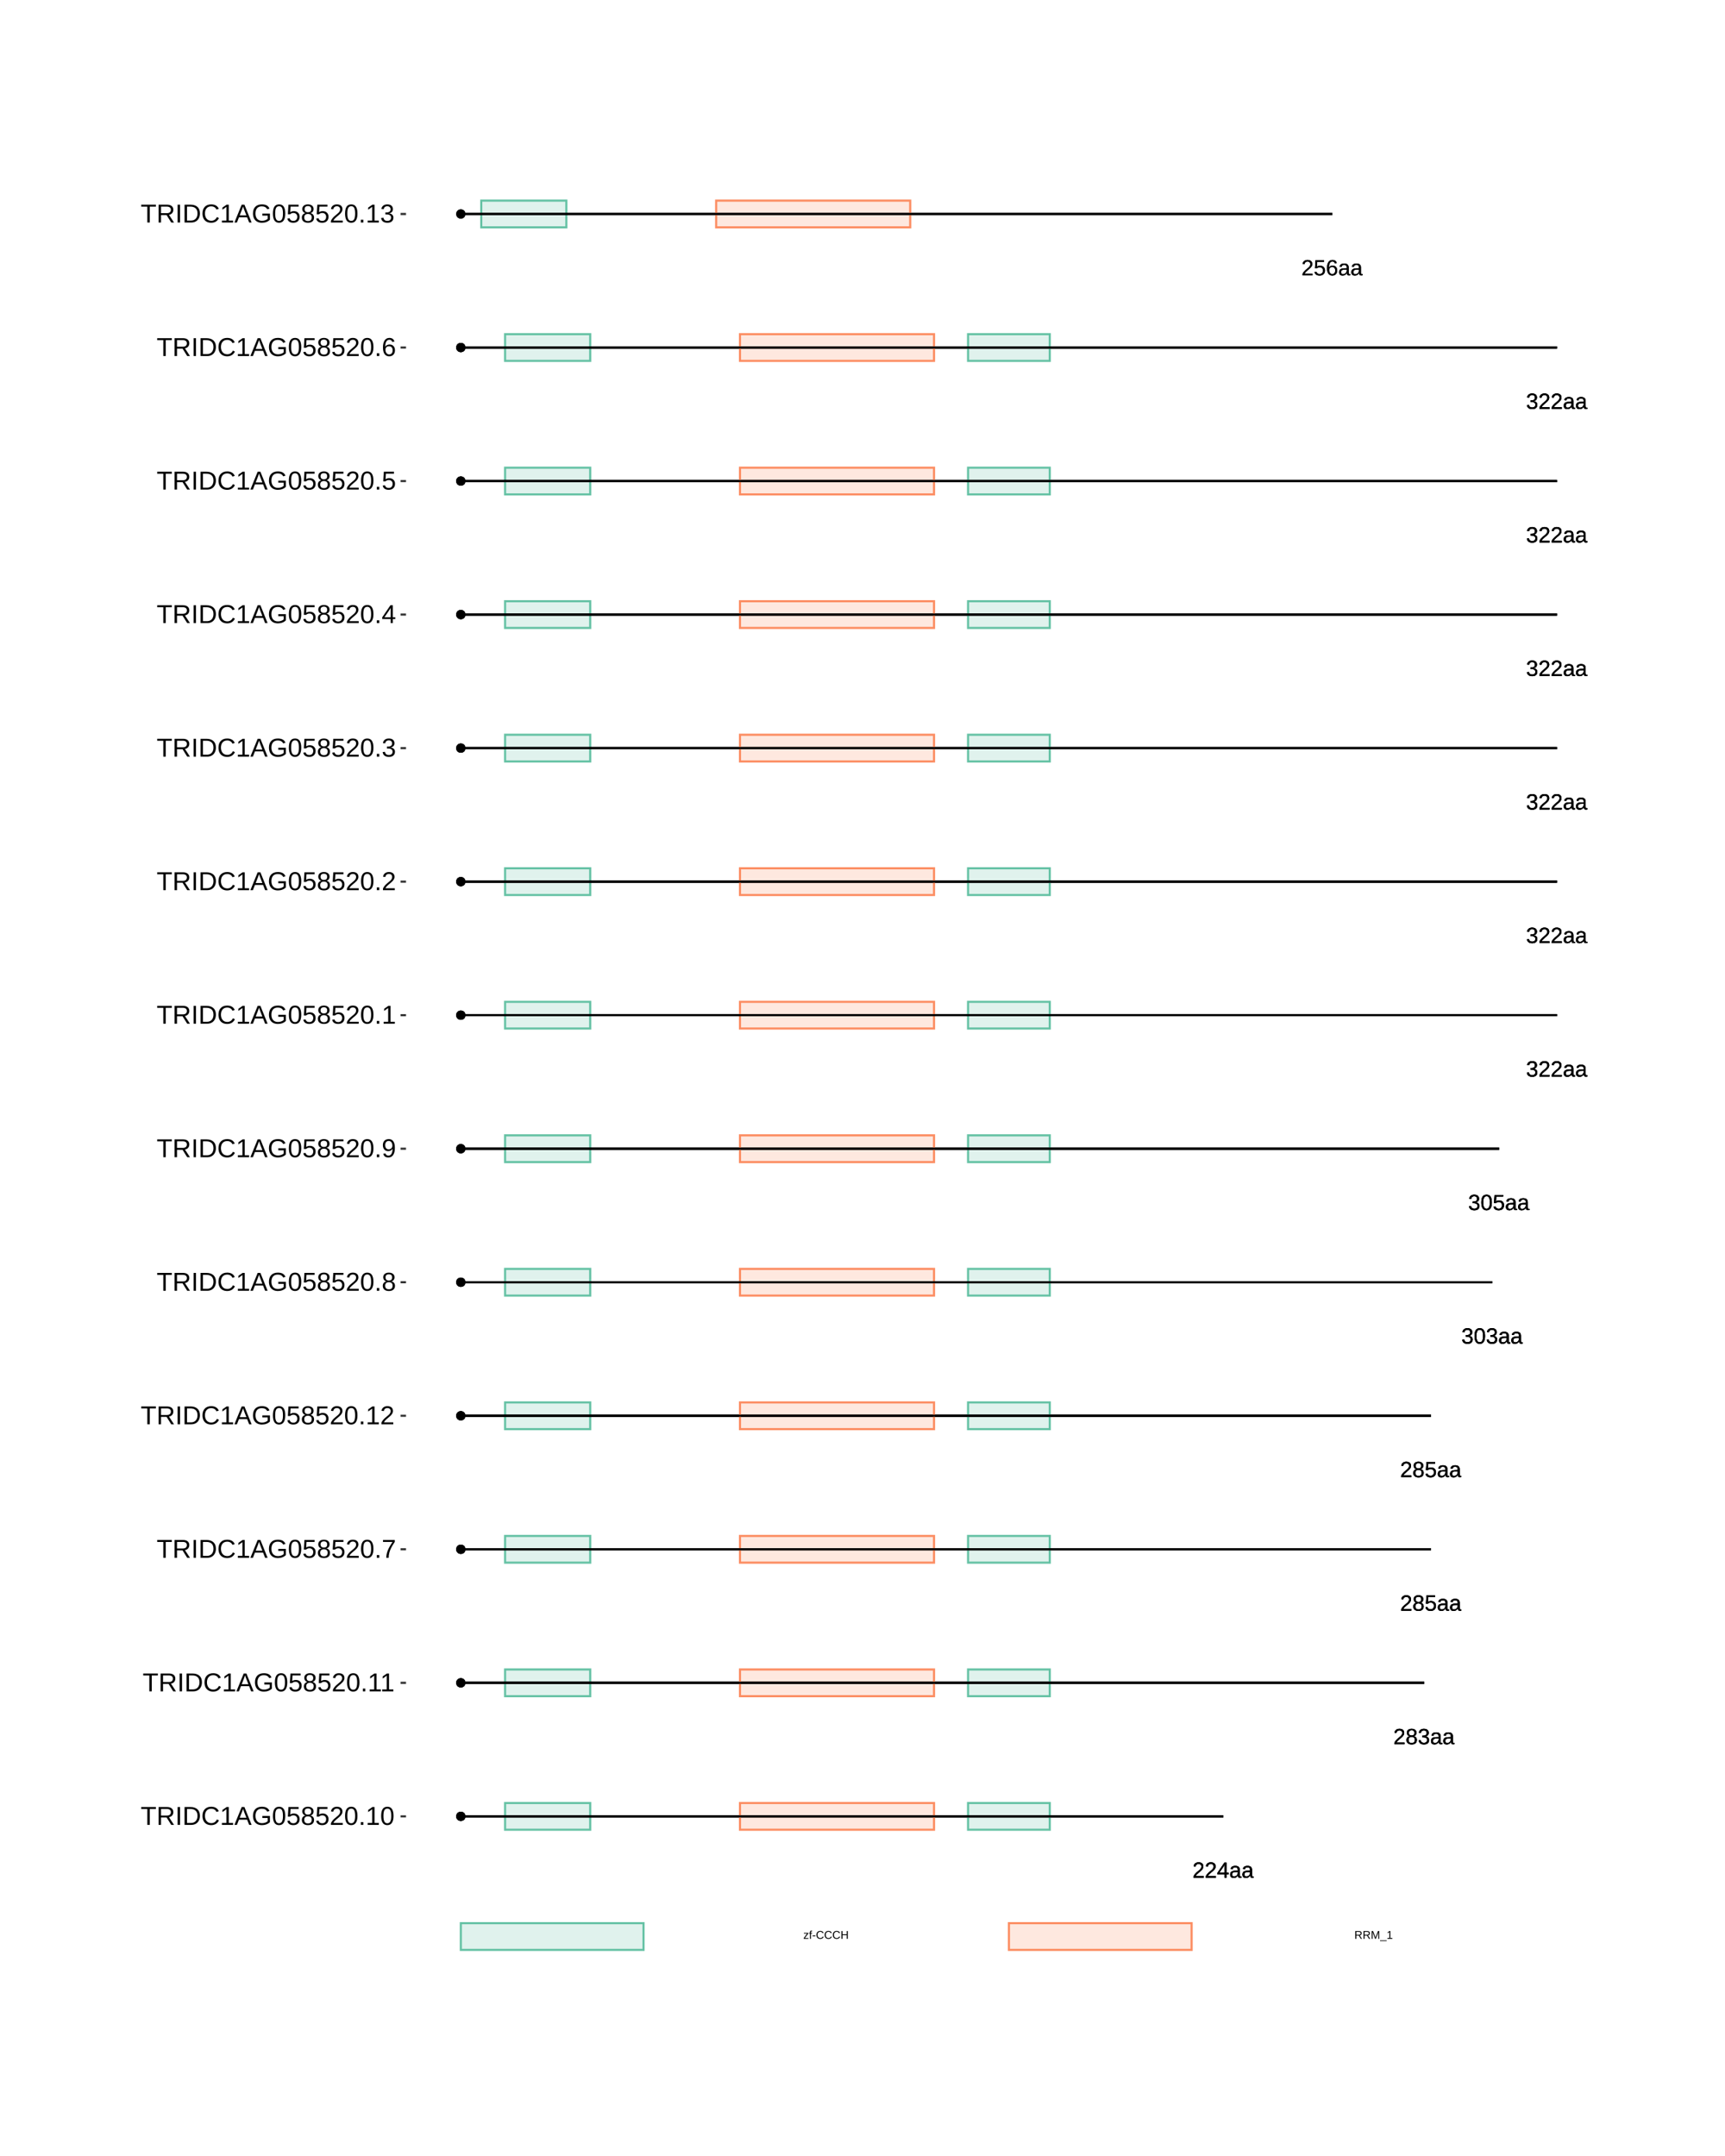 <?xml version="1.0" encoding="UTF-8"?>
<svg xmlns="http://www.w3.org/2000/svg" xmlns:xlink="http://www.w3.org/1999/xlink" width="864pt" height="1080pt" viewBox="0 0 864 1080" version="1.1">
<defs>
<g>
<symbol overflow="visible" id="glyph0-0">
<path style="stroke:none;" d="M 1.109 -7.594 L 7.172 -7.594 L 7.172 0 L 1.109 0 Z M 1.516 -7.188 L 1.516 -0.406 L 6.766 -0.406 L 6.766 -7.188 Z M 1.516 -7.188 "/>
</symbol>
<symbol overflow="visible" id="glyph0-1">
<path style="stroke:none;" d="M 0.562 0 L 0.562 -0.688 C 0.738 -1.102 0.957 -1.473 1.219 -1.797 C 1.488 -2.117 1.77 -2.41 2.062 -2.672 C 2.352 -2.93 2.641 -3.172 2.922 -3.391 C 3.211 -3.617 3.473 -3.844 3.703 -4.062 C 3.93 -4.289 4.113 -4.523 4.25 -4.766 C 4.395 -5.016 4.469 -5.289 4.469 -5.594 C 4.469 -6.008 4.344 -6.332 4.094 -6.562 C 3.852 -6.801 3.516 -6.922 3.078 -6.922 C 2.672 -6.922 2.332 -6.805 2.062 -6.578 C 1.789 -6.348 1.633 -6.031 1.594 -5.625 L 0.594 -5.719 C 0.664 -6.332 0.922 -6.816 1.359 -7.172 C 1.805 -7.535 2.379 -7.719 3.078 -7.719 C 3.848 -7.719 4.438 -7.535 4.844 -7.172 C 5.258 -6.805 5.469 -6.289 5.469 -5.625 C 5.469 -5.332 5.398 -5.039 5.266 -4.75 C 5.129 -4.457 4.926 -4.164 4.656 -3.875 C 4.395 -3.582 3.891 -3.133 3.141 -2.531 C 2.723 -2.188 2.391 -1.879 2.141 -1.609 C 1.898 -1.336 1.727 -1.078 1.625 -0.828 L 5.594 -0.828 L 5.594 0 Z M 0.562 0 "/>
</symbol>
<symbol overflow="visible" id="glyph0-2">
<path style="stroke:none;" d="M 4.75 -1.719 L 4.75 0 L 3.828 0 L 3.828 -1.719 L 0.25 -1.719 L 0.25 -2.469 L 3.734 -7.594 L 4.75 -7.594 L 4.75 -2.484 L 5.812 -2.484 L 5.812 -1.719 Z M 3.828 -6.5 C 3.828 -6.477 3.781 -6.383 3.688 -6.219 C 3.594 -6.051 3.52 -5.93 3.469 -5.859 L 1.531 -3 L 1.234 -2.594 L 1.156 -2.484 L 3.828 -2.484 Z M 3.828 -6.5 "/>
</symbol>
<symbol overflow="visible" id="glyph0-3">
<path style="stroke:none;" d="M 2.234 0.109 C 1.648 0.109 1.207 -0.039 0.906 -0.344 C 0.613 -0.656 0.469 -1.082 0.469 -1.625 C 0.469 -2.227 0.664 -2.691 1.062 -3.016 C 1.457 -3.336 2.098 -3.508 2.984 -3.531 L 4.297 -3.562 L 4.297 -3.875 C 4.297 -4.352 4.191 -4.691 3.984 -4.891 C 3.785 -5.098 3.473 -5.203 3.047 -5.203 C 2.609 -5.203 2.289 -5.129 2.094 -4.984 C 1.895 -4.836 1.781 -4.602 1.75 -4.281 L 0.734 -4.375 C 0.891 -5.414 1.664 -5.938 3.062 -5.938 C 3.801 -5.938 4.352 -5.77 4.719 -5.438 C 5.094 -5.102 5.281 -4.617 5.281 -3.984 L 5.281 -1.469 C 5.281 -1.176 5.316 -0.957 5.391 -0.812 C 5.461 -0.664 5.609 -0.594 5.828 -0.594 C 5.922 -0.594 6.023 -0.609 6.141 -0.641 L 6.141 -0.031 C 5.898 0.02 5.648 0.047 5.391 0.047 C 5.035 0.047 4.773 -0.047 4.609 -0.234 C 4.441 -0.422 4.348 -0.711 4.328 -1.109 L 4.297 -1.109 C 4.047 -0.672 3.754 -0.359 3.422 -0.172 C 3.098 0.016 2.703 0.109 2.234 0.109 Z M 2.453 -0.625 C 2.805 -0.625 3.117 -0.703 3.391 -0.859 C 3.672 -1.023 3.891 -1.25 4.047 -1.531 C 4.211 -1.812 4.297 -2.102 4.297 -2.406 L 4.297 -2.875 L 3.234 -2.859 C 2.773 -2.848 2.426 -2.801 2.188 -2.719 C 1.957 -2.633 1.781 -2.5 1.656 -2.312 C 1.531 -2.133 1.469 -1.898 1.469 -1.609 C 1.469 -1.297 1.551 -1.051 1.719 -0.875 C 1.895 -0.707 2.141 -0.625 2.453 -0.625 Z M 2.453 -0.625 "/>
</symbol>
<symbol overflow="visible" id="glyph0-4">
<path style="stroke:none;" d="M 5.656 -2.125 C 5.656 -1.414 5.43 -0.863 4.984 -0.469 C 4.547 -0.082 3.91 0.109 3.078 0.109 C 2.266 0.109 1.629 -0.082 1.172 -0.469 C 0.711 -0.852 0.484 -1.398 0.484 -2.109 C 0.484 -2.609 0.625 -3.023 0.906 -3.359 C 1.188 -3.703 1.551 -3.906 2 -3.969 L 2 -4 C 1.582 -4.094 1.254 -4.301 1.016 -4.625 C 0.773 -4.945 0.656 -5.328 0.656 -5.766 C 0.656 -6.348 0.867 -6.816 1.297 -7.172 C 1.734 -7.535 2.316 -7.719 3.047 -7.719 C 3.797 -7.719 4.383 -7.539 4.812 -7.188 C 5.25 -6.832 5.469 -6.352 5.469 -5.75 C 5.469 -5.32 5.348 -4.941 5.109 -4.609 C 4.867 -4.285 4.539 -4.082 4.125 -4 L 4.125 -3.984 C 4.613 -3.91 4.988 -3.707 5.25 -3.375 C 5.52 -3.039 5.656 -2.625 5.656 -2.125 Z M 4.469 -5.703 C 4.469 -6.555 3.992 -6.984 3.047 -6.984 C 2.598 -6.984 2.254 -6.875 2.016 -6.656 C 1.773 -6.445 1.656 -6.129 1.656 -5.703 C 1.656 -5.266 1.773 -4.93 2.016 -4.703 C 2.266 -4.473 2.613 -4.359 3.062 -4.359 C 3.52 -4.359 3.867 -4.461 4.109 -4.672 C 4.348 -4.891 4.469 -5.234 4.469 -5.703 Z M 4.656 -2.219 C 4.656 -2.688 4.516 -3.039 4.234 -3.281 C 3.953 -3.52 3.555 -3.641 3.047 -3.641 C 2.555 -3.641 2.172 -3.508 1.891 -3.25 C 1.617 -2.988 1.484 -2.633 1.484 -2.188 C 1.484 -1.145 2.016 -0.625 3.078 -0.625 C 3.609 -0.625 4.004 -0.75 4.266 -1 C 4.523 -1.25 4.656 -1.656 4.656 -2.219 Z M 4.656 -2.219 "/>
</symbol>
<symbol overflow="visible" id="glyph0-5">
<path style="stroke:none;" d="M 5.656 -2.094 C 5.656 -1.395 5.43 -0.852 4.984 -0.469 C 4.547 -0.082 3.91 0.109 3.078 0.109 C 2.305 0.109 1.691 -0.062 1.234 -0.406 C 0.773 -0.758 0.504 -1.273 0.422 -1.953 L 1.422 -2.047 C 1.555 -1.148 2.109 -0.703 3.078 -0.703 C 3.566 -0.703 3.953 -0.82 4.234 -1.062 C 4.516 -1.301 4.656 -1.656 4.656 -2.125 C 4.656 -2.539 4.492 -2.863 4.172 -3.094 C 3.848 -3.332 3.391 -3.453 2.797 -3.453 L 2.25 -3.453 L 2.25 -4.281 L 2.766 -4.281 C 3.305 -4.281 3.723 -4.395 4.016 -4.625 C 4.305 -4.863 4.453 -5.188 4.453 -5.594 C 4.453 -6 4.332 -6.32 4.094 -6.562 C 3.852 -6.801 3.5 -6.922 3.031 -6.922 C 2.602 -6.922 2.254 -6.805 1.984 -6.578 C 1.723 -6.359 1.57 -6.051 1.531 -5.656 L 0.547 -5.734 C 0.617 -6.359 0.875 -6.844 1.312 -7.188 C 1.758 -7.539 2.332 -7.719 3.031 -7.719 C 3.801 -7.719 4.395 -7.539 4.812 -7.188 C 5.238 -6.832 5.453 -6.336 5.453 -5.703 C 5.453 -5.211 5.316 -4.816 5.047 -4.516 C 4.773 -4.211 4.379 -4.008 3.859 -3.906 L 3.859 -3.875 C 4.422 -3.812 4.859 -3.617 5.172 -3.297 C 5.492 -2.984 5.656 -2.582 5.656 -2.094 Z M 5.656 -2.094 "/>
</symbol>
<symbol overflow="visible" id="glyph0-6">
<path style="stroke:none;" d="M 5.688 -2.469 C 5.688 -1.664 5.445 -1.035 4.969 -0.578 C 4.488 -0.117 3.828 0.109 2.984 0.109 C 2.273 0.109 1.703 -0.039 1.266 -0.344 C 0.828 -0.656 0.551 -1.109 0.438 -1.703 L 1.422 -1.812 C 1.629 -1.062 2.156 -0.688 3 -0.688 C 3.52 -0.688 3.926 -0.844 4.219 -1.156 C 4.52 -1.469 4.672 -1.898 4.672 -2.453 C 4.672 -2.93 4.52 -3.316 4.219 -3.609 C 3.926 -3.91 3.531 -4.062 3.031 -4.062 C 2.758 -4.062 2.508 -4.02 2.281 -3.938 C 2.062 -3.852 1.836 -3.711 1.609 -3.516 L 0.656 -3.516 L 0.922 -7.594 L 5.234 -7.594 L 5.234 -6.781 L 1.797 -6.781 L 1.656 -4.359 C 2.07 -4.68 2.594 -4.844 3.219 -4.844 C 3.969 -4.844 4.566 -4.625 5.016 -4.188 C 5.461 -3.75 5.688 -3.176 5.688 -2.469 Z M 5.688 -2.469 "/>
</symbol>
<symbol overflow="visible" id="glyph0-7">
<path style="stroke:none;" d="M 5.719 -3.797 C 5.719 -2.535 5.492 -1.566 5.047 -0.891 C 4.598 -0.223 3.938 0.109 3.062 0.109 C 2.188 0.109 1.531 -0.223 1.094 -0.891 C 0.656 -1.555 0.438 -2.523 0.438 -3.797 C 0.438 -5.109 0.645 -6.086 1.062 -6.734 C 1.488 -7.391 2.164 -7.719 3.094 -7.719 C 3.988 -7.719 4.648 -7.383 5.078 -6.719 C 5.504 -6.062 5.719 -5.086 5.719 -3.797 Z M 4.719 -3.797 C 4.719 -4.898 4.594 -5.695 4.344 -6.188 C 4.094 -6.676 3.676 -6.922 3.094 -6.922 C 2.5 -6.922 2.066 -6.676 1.797 -6.188 C 1.535 -5.707 1.406 -4.91 1.406 -3.797 C 1.406 -2.723 1.535 -1.938 1.797 -1.438 C 2.066 -0.938 2.488 -0.688 3.062 -0.688 C 3.633 -0.688 4.051 -0.941 4.312 -1.453 C 4.582 -1.961 4.719 -2.742 4.719 -3.797 Z M 4.719 -3.797 "/>
</symbol>
<symbol overflow="visible" id="glyph0-8">
<path style="stroke:none;" d="M 5.656 -2.484 C 5.656 -1.68 5.438 -1.047 5 -0.578 C 4.57 -0.117 3.973 0.109 3.203 0.109 C 2.348 0.109 1.691 -0.207 1.234 -0.844 C 0.785 -1.477 0.562 -2.406 0.562 -3.625 C 0.562 -4.938 0.797 -5.945 1.266 -6.656 C 1.734 -7.363 2.406 -7.719 3.281 -7.719 C 4.426 -7.719 5.148 -7.203 5.453 -6.172 L 4.516 -6 C 4.328 -6.613 3.91 -6.922 3.266 -6.922 C 2.711 -6.922 2.285 -6.66 1.984 -6.141 C 1.68 -5.629 1.531 -4.883 1.531 -3.906 C 1.707 -4.238 1.953 -4.488 2.266 -4.656 C 2.586 -4.82 2.957 -4.906 3.375 -4.906 C 4.07 -4.906 4.625 -4.688 5.031 -4.25 C 5.445 -3.812 5.656 -3.223 5.656 -2.484 Z M 4.672 -2.438 C 4.672 -2.988 4.535 -3.414 4.266 -3.719 C 3.992 -4.02 3.617 -4.172 3.141 -4.172 C 2.68 -4.172 2.312 -4.035 2.031 -3.766 C 1.758 -3.504 1.625 -3.141 1.625 -2.672 C 1.625 -2.086 1.766 -1.609 2.047 -1.234 C 2.336 -0.859 2.711 -0.672 3.172 -0.672 C 3.641 -0.672 4.004 -0.828 4.266 -1.141 C 4.535 -1.461 4.672 -1.895 4.672 -2.438 Z M 4.672 -2.438 "/>
</symbol>
<symbol overflow="visible" id="glyph1-0">
<path style="stroke:none;" d="M 0.562 -3.906 L 3.688 -3.906 L 3.688 0 L 0.562 0 Z M 0.781 -3.703 L 0.781 -0.219 L 3.484 -0.219 L 3.484 -3.703 Z M 0.781 -3.703 "/>
</symbol>
<symbol overflow="visible" id="glyph1-1">
<path style="stroke:none;" d="M 0.234 0 L 0.234 -0.375 L 1.906 -2.625 L 0.328 -2.625 L 0.328 -3 L 2.5 -3 L 2.5 -2.625 L 0.812 -0.391 L 2.562 -0.391 L 2.562 0 Z M 0.234 0 "/>
</symbol>
<symbol overflow="visible" id="glyph1-2">
<path style="stroke:none;" d="M 1 -2.641 L 1 0 L 0.5 0 L 0.5 -2.641 L 0.078 -2.641 L 0.078 -3 L 0.5 -3 L 0.5 -3.344 C 0.5 -3.613 0.555 -3.805 0.672 -3.922 C 0.797 -4.047 0.984 -4.109 1.234 -4.109 C 1.367 -4.109 1.488 -4.098 1.594 -4.078 L 1.594 -3.703 C 1.508 -3.711 1.43 -3.719 1.359 -3.719 C 1.234 -3.719 1.141 -3.688 1.078 -3.625 C 1.023 -3.562 1 -3.445 1 -3.281 L 1 -3 L 1.594 -3 L 1.594 -2.641 Z M 1 -2.641 "/>
</symbol>
<symbol overflow="visible" id="glyph1-3">
<path style="stroke:none;" d="M 0.25 -1.281 L 0.25 -1.734 L 1.641 -1.734 L 1.641 -1.281 Z M 0.25 -1.281 "/>
</symbol>
<symbol overflow="visible" id="glyph1-4">
<path style="stroke:none;" d="M 2.203 -3.531 C 1.766 -3.531 1.426 -3.391 1.188 -3.109 C 0.945 -2.836 0.828 -2.457 0.828 -1.969 C 0.828 -1.488 0.953 -1.102 1.203 -0.812 C 1.453 -0.52 1.789 -0.375 2.219 -0.375 C 2.77 -0.375 3.18 -0.645 3.453 -1.188 L 3.891 -0.984 C 3.734 -0.641 3.508 -0.379 3.219 -0.203 C 2.926 -0.023 2.586 0.062 2.203 0.062 C 1.805 0.062 1.461 -0.02 1.172 -0.188 C 0.879 -0.352 0.656 -0.586 0.5 -0.891 C 0.352 -1.191 0.281 -1.551 0.281 -1.969 C 0.281 -2.594 0.445 -3.082 0.781 -3.438 C 1.125 -3.789 1.594 -3.969 2.188 -3.969 C 2.602 -3.969 2.953 -3.883 3.234 -3.719 C 3.516 -3.562 3.723 -3.32 3.859 -3 L 3.359 -2.828 C 3.266 -3.055 3.113 -3.227 2.906 -3.344 C 2.707 -3.469 2.473 -3.531 2.203 -3.531 Z M 2.203 -3.531 "/>
</symbol>
<symbol overflow="visible" id="glyph1-5">
<path style="stroke:none;" d="M 3.109 0 L 3.109 -1.812 L 1 -1.812 L 1 0 L 0.469 0 L 0.469 -3.906 L 1 -3.906 L 1 -2.25 L 3.109 -2.25 L 3.109 -3.906 L 3.641 -3.906 L 3.641 0 Z M 3.109 0 "/>
</symbol>
<symbol overflow="visible" id="glyph1-6">
<path style="stroke:none;" d="M 3.234 0 L 2.219 -1.625 L 1 -1.625 L 1 0 L 0.469 0 L 0.469 -3.906 L 2.312 -3.906 C 2.75 -3.906 3.086 -3.805 3.328 -3.609 C 3.566 -3.422 3.688 -3.148 3.688 -2.797 C 3.688 -2.504 3.602 -2.258 3.438 -2.062 C 3.27 -1.863 3.035 -1.738 2.734 -1.688 L 3.844 0 Z M 3.156 -2.781 C 3.156 -3.008 3.078 -3.18 2.922 -3.297 C 2.766 -3.422 2.539 -3.484 2.25 -3.484 L 1 -3.484 L 1 -2.047 L 2.281 -2.047 C 2.562 -2.047 2.773 -2.109 2.922 -2.234 C 3.078 -2.367 3.156 -2.551 3.156 -2.781 Z M 3.156 -2.781 "/>
</symbol>
<symbol overflow="visible" id="glyph1-7">
<path style="stroke:none;" d="M 3.797 0 L 3.797 -2.609 C 3.797 -2.898 3.801 -3.176 3.812 -3.438 C 3.727 -3.113 3.648 -2.859 3.578 -2.672 L 2.562 0 L 2.188 0 L 1.172 -2.672 L 1.016 -3.141 L 0.922 -3.438 L 0.922 -3.141 L 0.938 -2.609 L 0.938 0 L 0.469 0 L 0.469 -3.906 L 1.156 -3.906 L 2.203 -1.203 C 2.242 -1.086 2.281 -0.969 2.312 -0.844 C 2.344 -0.719 2.363 -0.629 2.375 -0.578 C 2.395 -0.648 2.426 -0.758 2.469 -0.906 C 2.52 -1.062 2.551 -1.16 2.562 -1.203 L 3.594 -3.906 L 4.266 -3.906 L 4.266 0 Z M 3.797 0 "/>
</symbol>
<symbol overflow="visible" id="glyph1-8">
<path style="stroke:none;" d="M -0.094 1.125 L -0.094 0.766 L 3.234 0.766 L 3.234 1.125 Z M -0.094 1.125 "/>
</symbol>
<symbol overflow="visible" id="glyph1-9">
<path style="stroke:none;" d="M 0.438 0 L 0.438 -0.422 L 1.438 -0.422 L 1.438 -3.438 L 0.547 -2.812 L 0.547 -3.281 L 1.469 -3.906 L 1.938 -3.906 L 1.938 -0.422 L 2.891 -0.422 L 2.891 0 Z M 0.438 0 "/>
</symbol>
<symbol overflow="visible" id="glyph2-0">
<path style="stroke:none;" d="M 1.297 -8.938 L 8.438 -8.938 L 8.438 0 L 1.297 0 Z M 1.781 -8.469 L 1.781 -0.484 L 7.953 -0.484 L 7.953 -8.469 Z M 1.781 -8.469 "/>
</symbol>
<symbol overflow="visible" id="glyph2-1">
<path style="stroke:none;" d="M 4.578 -7.953 L 4.578 0 L 3.359 0 L 3.359 -7.953 L 0.297 -7.953 L 0.297 -8.938 L 7.641 -8.938 L 7.641 -7.953 Z M 4.578 -7.953 "/>
</symbol>
<symbol overflow="visible" id="glyph2-2">
<path style="stroke:none;" d="M 7.391 0 L 5.062 -3.719 L 2.281 -3.719 L 2.281 0 L 1.062 0 L 1.062 -8.938 L 5.281 -8.938 C 6.281 -8.938 7.055 -8.711 7.609 -8.266 C 8.16 -7.816 8.438 -7.191 8.438 -6.391 C 8.438 -5.723 8.238 -5.16 7.844 -4.703 C 7.457 -4.254 6.926 -3.973 6.25 -3.859 L 8.781 0 Z M 7.219 -6.375 C 7.219 -6.895 7.039 -7.289 6.688 -7.562 C 6.332 -7.832 5.82 -7.969 5.156 -7.969 L 2.281 -7.969 L 2.281 -4.672 L 5.203 -4.672 C 5.836 -4.672 6.332 -4.816 6.688 -5.109 C 7.039 -5.41 7.219 -5.832 7.219 -6.375 Z M 7.219 -6.375 "/>
</symbol>
<symbol overflow="visible" id="glyph2-3">
<path style="stroke:none;" d="M 1.203 0 L 1.203 -8.938 L 2.406 -8.938 L 2.406 0 Z M 1.203 0 "/>
</symbol>
<symbol overflow="visible" id="glyph2-4">
<path style="stroke:none;" d="M 8.766 -4.562 C 8.766 -3.645 8.582 -2.836 8.219 -2.141 C 7.863 -1.453 7.352 -0.922 6.688 -0.547 C 6.031 -0.18 5.27 0 4.406 0 L 1.062 0 L 1.062 -8.938 L 4.031 -8.938 C 5.539 -8.938 6.707 -8.555 7.531 -7.797 C 8.352 -7.047 8.766 -5.969 8.766 -4.562 Z M 7.547 -4.562 C 7.547 -5.676 7.238 -6.52 6.625 -7.094 C 6.02 -7.676 5.145 -7.969 4 -7.969 L 2.281 -7.969 L 2.281 -0.969 L 4.266 -0.969 C 4.922 -0.969 5.5 -1.109 6 -1.391 C 6.5 -1.68 6.879 -2.098 7.141 -2.641 C 7.41 -3.18 7.547 -3.82 7.547 -4.562 Z M 7.547 -4.562 "/>
</symbol>
<symbol overflow="visible" id="glyph2-5">
<path style="stroke:none;" d="M 5.031 -8.094 C 4.039 -8.094 3.27 -7.77 2.719 -7.125 C 2.164 -6.488 1.891 -5.617 1.891 -4.516 C 1.891 -3.422 2.176 -2.539 2.75 -1.875 C 3.32 -1.207 4.098 -0.875 5.078 -0.875 C 6.328 -0.875 7.27 -1.492 7.906 -2.734 L 8.891 -2.234 C 8.523 -1.461 8.008 -0.875 7.344 -0.469 C 6.676 -0.07 5.898 0.125 5.016 0.125 C 4.117 0.125 3.336 -0.062 2.672 -0.438 C 2.016 -0.812 1.516 -1.344 1.172 -2.031 C 0.828 -2.727 0.656 -3.555 0.656 -4.516 C 0.656 -5.941 1.039 -7.055 1.812 -7.859 C 2.582 -8.672 3.648 -9.078 5.016 -9.078 C 5.961 -9.078 6.754 -8.891 7.391 -8.516 C 8.035 -8.141 8.508 -7.586 8.812 -6.859 L 7.656 -6.484 C 7.445 -7.004 7.113 -7.398 6.656 -7.672 C 6.195 -7.953 5.656 -8.094 5.031 -8.094 Z M 5.031 -8.094 "/>
</symbol>
<symbol overflow="visible" id="glyph2-6">
<path style="stroke:none;" d="M 0.984 0 L 0.984 -0.969 L 3.266 -0.969 L 3.266 -7.859 L 1.25 -6.406 L 1.25 -7.484 L 3.359 -8.938 L 4.422 -8.938 L 4.422 -0.969 L 6.594 -0.969 L 6.594 0 Z M 0.984 0 "/>
</symbol>
<symbol overflow="visible" id="glyph2-7">
<path style="stroke:none;" d="M 7.406 0 L 6.391 -2.609 L 2.312 -2.609 L 1.281 0 L 0.031 0 L 3.672 -8.938 L 5.047 -8.938 L 8.641 0 Z M 4.344 -8.031 L 4.297 -7.859 C 4.18 -7.504 4.023 -7.051 3.828 -6.5 L 2.672 -3.562 L 6.031 -3.562 L 4.875 -6.516 C 4.758 -6.805 4.641 -7.133 4.516 -7.5 Z M 4.344 -8.031 "/>
</symbol>
<symbol overflow="visible" id="glyph2-8">
<path style="stroke:none;" d="M 0.656 -4.516 C 0.656 -5.961 1.039 -7.082 1.812 -7.875 C 2.594 -8.676 3.691 -9.078 5.109 -9.078 C 6.098 -9.078 6.898 -8.91 7.516 -8.578 C 8.129 -8.242 8.602 -7.707 8.938 -6.969 L 7.781 -6.625 C 7.531 -7.133 7.18 -7.504 6.734 -7.734 C 6.285 -7.973 5.734 -8.094 5.078 -8.094 C 4.035 -8.094 3.242 -7.781 2.703 -7.156 C 2.16 -6.531 1.891 -5.648 1.891 -4.516 C 1.891 -3.379 2.176 -2.484 2.75 -1.828 C 3.332 -1.18 4.133 -0.859 5.156 -0.859 C 5.738 -0.859 6.281 -0.945 6.781 -1.125 C 7.289 -1.301 7.707 -1.539 8.031 -1.844 L 8.031 -3.453 L 5.344 -3.453 L 5.344 -4.469 L 9.141 -4.469 L 9.141 -1.391 C 8.672 -0.91 8.086 -0.535 7.391 -0.266 C 6.703 -0.004 5.957 0.125 5.156 0.125 C 4.227 0.125 3.426 -0.055 2.75 -0.422 C 2.07 -0.797 1.551 -1.332 1.188 -2.031 C 0.832 -2.738 0.656 -3.566 0.656 -4.516 Z M 0.656 -4.516 "/>
</symbol>
<symbol overflow="visible" id="glyph2-9">
<path style="stroke:none;" d="M 6.719 -4.469 C 6.719 -2.977 6.453 -1.836 5.922 -1.047 C 5.398 -0.266 4.625 0.125 3.594 0.125 C 2.57 0.125 1.801 -0.266 1.281 -1.047 C 0.77 -1.828 0.516 -2.969 0.516 -4.469 C 0.516 -6.008 0.766 -7.16 1.266 -7.922 C 1.766 -8.691 2.555 -9.078 3.641 -9.078 C 4.691 -9.078 5.469 -8.688 5.969 -7.906 C 6.469 -7.133 6.719 -5.988 6.719 -4.469 Z M 5.562 -4.469 C 5.562 -5.758 5.41 -6.695 5.109 -7.281 C 4.816 -7.863 4.328 -8.156 3.641 -8.156 C 2.93 -8.156 2.422 -7.867 2.109 -7.297 C 1.805 -6.723 1.656 -5.781 1.656 -4.469 C 1.656 -3.207 1.812 -2.281 2.125 -1.688 C 2.438 -1.102 2.93 -0.812 3.609 -0.812 C 4.285 -0.812 4.781 -1.109 5.094 -1.703 C 5.406 -2.305 5.562 -3.227 5.562 -4.469 Z M 5.562 -4.469 "/>
</symbol>
<symbol overflow="visible" id="glyph2-10">
<path style="stroke:none;" d="M 6.688 -2.906 C 6.688 -1.969 6.406 -1.227 5.844 -0.688 C 5.281 -0.145 4.504 0.125 3.516 0.125 C 2.68 0.125 2.004 -0.055 1.484 -0.422 C 0.973 -0.785 0.648 -1.312 0.516 -2 L 1.672 -2.141 C 1.91 -1.254 2.531 -0.812 3.531 -0.812 C 4.145 -0.812 4.625 -0.992 4.969 -1.359 C 5.32 -1.734 5.5 -2.242 5.5 -2.891 C 5.5 -3.453 5.32 -3.906 4.969 -4.25 C 4.625 -4.602 4.156 -4.781 3.562 -4.781 C 3.25 -4.781 2.957 -4.727 2.688 -4.625 C 2.426 -4.531 2.16 -4.363 1.891 -4.125 L 0.781 -4.125 L 1.078 -8.938 L 6.156 -8.938 L 6.156 -7.969 L 2.125 -7.969 L 1.953 -5.141 C 2.441 -5.516 3.055 -5.703 3.797 -5.703 C 4.672 -5.703 5.367 -5.441 5.891 -4.922 C 6.422 -4.41 6.688 -3.738 6.688 -2.906 Z M 6.688 -2.906 "/>
</symbol>
<symbol overflow="visible" id="glyph2-11">
<path style="stroke:none;" d="M 6.672 -2.5 C 6.672 -1.664 6.406 -1.02 5.875 -0.562 C 5.352 -0.102 4.602 0.125 3.625 0.125 C 2.664 0.125 1.914 -0.098 1.375 -0.547 C 0.832 -1.004 0.562 -1.648 0.562 -2.484 C 0.562 -3.066 0.727 -3.555 1.062 -3.953 C 1.395 -4.348 1.82 -4.586 2.344 -4.672 L 2.344 -4.703 C 1.863 -4.816 1.484 -5.062 1.203 -5.438 C 0.922 -5.82 0.781 -6.27 0.781 -6.781 C 0.781 -7.469 1.031 -8.02 1.531 -8.438 C 2.039 -8.863 2.727 -9.078 3.594 -9.078 C 4.469 -9.078 5.16 -8.867 5.672 -8.453 C 6.18 -8.035 6.438 -7.473 6.438 -6.766 C 6.438 -6.254 6.297 -5.805 6.016 -5.422 C 5.734 -5.047 5.348 -4.812 4.859 -4.719 L 4.859 -4.688 C 5.43 -4.594 5.875 -4.348 6.188 -3.953 C 6.508 -3.566 6.672 -3.082 6.672 -2.5 Z M 5.25 -6.703 C 5.25 -7.723 4.695 -8.234 3.594 -8.234 C 3.051 -8.234 2.641 -8.102 2.359 -7.844 C 2.078 -7.594 1.938 -7.211 1.938 -6.703 C 1.938 -6.191 2.082 -5.801 2.375 -5.531 C 2.664 -5.27 3.078 -5.141 3.609 -5.141 C 4.141 -5.141 4.547 -5.258 4.828 -5.5 C 5.109 -5.75 5.25 -6.148 5.25 -6.703 Z M 5.484 -2.609 C 5.484 -3.16 5.316 -3.578 4.984 -3.859 C 4.648 -4.141 4.188 -4.281 3.594 -4.281 C 3.008 -4.281 2.555 -4.129 2.234 -3.828 C 1.91 -3.523 1.75 -3.109 1.75 -2.578 C 1.75 -1.348 2.375 -0.734 3.625 -0.734 C 4.25 -0.734 4.711 -0.879 5.016 -1.172 C 5.328 -1.473 5.484 -1.953 5.484 -2.609 Z M 5.484 -2.609 "/>
</symbol>
<symbol overflow="visible" id="glyph2-12">
<path style="stroke:none;" d="M 0.656 0 L 0.656 -0.812 C 0.875 -1.301 1.133 -1.734 1.438 -2.109 C 1.75 -2.492 2.078 -2.836 2.422 -3.141 C 2.766 -3.453 3.102 -3.738 3.438 -4 C 3.781 -4.258 4.086 -4.52 4.359 -4.781 C 4.629 -5.051 4.848 -5.328 5.016 -5.609 C 5.18 -5.898 5.266 -6.227 5.266 -6.594 C 5.266 -7.082 5.117 -7.461 4.828 -7.734 C 4.547 -8.004 4.145 -8.141 3.625 -8.141 C 3.145 -8.141 2.742 -8.004 2.422 -7.734 C 2.109 -7.473 1.926 -7.102 1.875 -6.625 L 0.703 -6.734 C 0.785 -7.453 1.086 -8.02 1.609 -8.438 C 2.141 -8.863 2.812 -9.078 3.625 -9.078 C 4.531 -9.078 5.223 -8.863 5.703 -8.438 C 6.191 -8.008 6.438 -7.406 6.438 -6.625 C 6.438 -6.281 6.352 -5.938 6.188 -5.594 C 6.031 -5.25 5.797 -4.906 5.484 -4.562 C 5.172 -4.219 4.57 -3.688 3.688 -2.969 C 3.207 -2.57 2.82 -2.211 2.531 -1.891 C 2.238 -1.578 2.031 -1.27 1.906 -0.969 L 6.578 -0.969 L 6.578 0 Z M 0.656 0 "/>
</symbol>
<symbol overflow="visible" id="glyph2-13">
<path style="stroke:none;" d="M 1.188 0 L 1.188 -1.391 L 2.422 -1.391 L 2.422 0 Z M 1.188 0 "/>
</symbol>
<symbol overflow="visible" id="glyph2-14">
<path style="stroke:none;" d="M 6.578 -8.016 C 5.66 -6.617 5.016 -5.523 4.641 -4.734 C 4.266 -3.941 3.984 -3.16 3.797 -2.391 C 3.609 -1.617 3.516 -0.82 3.516 0 L 2.312 0 C 2.312 -1.145 2.551 -2.348 3.031 -3.609 C 3.52 -4.867 4.332 -6.32 5.469 -7.969 L 0.672 -7.969 L 0.672 -8.938 L 6.578 -8.938 Z M 6.578 -8.016 "/>
</symbol>
<symbol overflow="visible" id="glyph2-15">
<path style="stroke:none;" d="M 6.609 -4.656 C 6.609 -3.113 6.328 -1.93 5.766 -1.109 C 5.211 -0.285 4.414 0.125 3.375 0.125 C 2.676 0.125 2.113 -0.02 1.688 -0.312 C 1.27 -0.602 0.973 -1.078 0.797 -1.734 L 1.891 -1.906 C 2.117 -1.164 2.617 -0.797 3.391 -0.797 C 4.047 -0.797 4.551 -1.098 4.906 -1.703 C 5.27 -2.316 5.461 -3.188 5.484 -4.312 C 5.316 -3.938 5.023 -3.629 4.609 -3.391 C 4.203 -3.16 3.754 -3.047 3.266 -3.047 C 2.461 -3.047 1.816 -3.32 1.328 -3.875 C 0.848 -4.426 0.609 -5.156 0.609 -6.062 C 0.609 -7 0.867 -7.734 1.391 -8.266 C 1.922 -8.805 2.656 -9.078 3.594 -9.078 C 4.582 -9.078 5.332 -8.707 5.844 -7.969 C 6.352 -7.238 6.609 -6.133 6.609 -4.656 Z M 5.375 -5.75 C 5.375 -6.477 5.207 -7.062 4.875 -7.5 C 4.539 -7.938 4.098 -8.156 3.547 -8.156 C 2.992 -8.156 2.555 -7.969 2.234 -7.594 C 1.922 -7.219 1.766 -6.707 1.766 -6.062 C 1.766 -5.414 1.922 -4.898 2.234 -4.516 C 2.555 -4.141 2.988 -3.953 3.531 -3.953 C 3.863 -3.953 4.172 -4.023 4.453 -4.172 C 4.734 -4.328 4.957 -4.539 5.125 -4.812 C 5.289 -5.094 5.375 -5.406 5.375 -5.75 Z M 5.375 -5.75 "/>
</symbol>
<symbol overflow="visible" id="glyph2-16">
<path style="stroke:none;" d="M 6.656 -2.469 C 6.656 -1.645 6.391 -1.004 5.859 -0.547 C 5.336 -0.098 4.594 0.125 3.625 0.125 C 2.719 0.125 1.992 -0.078 1.453 -0.484 C 0.91 -0.891 0.594 -1.492 0.5 -2.297 L 1.672 -2.406 C 1.828 -1.344 2.477 -0.812 3.625 -0.812 C 4.195 -0.812 4.645 -0.953 4.969 -1.234 C 5.301 -1.523 5.469 -1.945 5.469 -2.5 C 5.469 -2.988 5.281 -3.367 4.906 -3.641 C 4.531 -3.922 3.988 -4.062 3.281 -4.062 L 2.641 -4.062 L 2.641 -5.047 L 3.266 -5.047 C 3.891 -5.047 4.375 -5.18 4.719 -5.453 C 5.062 -5.723 5.234 -6.102 5.234 -6.594 C 5.234 -7.07 5.094 -7.445 4.812 -7.719 C 4.531 -8 4.113 -8.141 3.562 -8.141 C 3.062 -8.141 2.656 -8.008 2.344 -7.75 C 2.031 -7.488 1.848 -7.125 1.797 -6.656 L 0.641 -6.75 C 0.734 -7.477 1.039 -8.047 1.562 -8.453 C 2.082 -8.867 2.754 -9.078 3.578 -9.078 C 4.473 -9.078 5.164 -8.867 5.656 -8.453 C 6.156 -8.035 6.406 -7.453 6.406 -6.703 C 6.406 -6.141 6.242 -5.676 5.922 -5.312 C 5.609 -4.957 5.145 -4.719 4.531 -4.594 L 4.531 -4.562 C 5.207 -4.488 5.727 -4.266 6.094 -3.891 C 6.469 -3.516 6.656 -3.039 6.656 -2.469 Z M 6.656 -2.469 "/>
</symbol>
<symbol overflow="visible" id="glyph2-17">
<path style="stroke:none;" d="M 5.594 -2.031 L 5.594 0 L 4.516 0 L 4.516 -2.031 L 0.297 -2.031 L 0.297 -2.906 L 4.391 -8.938 L 5.594 -8.938 L 5.594 -2.922 L 6.844 -2.922 L 6.844 -2.031 Z M 4.516 -7.656 C 4.504 -7.633 4.441 -7.52 4.328 -7.312 C 4.223 -7.113 4.145 -6.977 4.094 -6.906 L 1.797 -3.516 L 1.453 -3.047 L 1.359 -2.922 L 4.516 -2.922 Z M 4.516 -7.656 "/>
</symbol>
<symbol overflow="visible" id="glyph2-18">
<path style="stroke:none;" d="M 6.656 -2.922 C 6.656 -1.984 6.398 -1.238 5.891 -0.688 C 5.379 -0.145 4.672 0.125 3.766 0.125 C 2.766 0.125 1.992 -0.25 1.453 -1 C 0.922 -1.75 0.656 -2.836 0.656 -4.266 C 0.656 -5.816 0.93 -7.004 1.484 -7.828 C 2.047 -8.66 2.836 -9.078 3.859 -9.078 C 5.211 -9.078 6.062 -8.469 6.406 -7.25 L 5.312 -7.062 C 5.094 -7.789 4.602 -8.156 3.844 -8.156 C 3.195 -8.156 2.691 -7.848 2.328 -7.234 C 1.973 -6.629 1.797 -5.754 1.797 -4.609 C 2.004 -4.992 2.297 -5.285 2.672 -5.484 C 3.047 -5.68 3.477 -5.781 3.969 -5.781 C 4.789 -5.781 5.441 -5.52 5.922 -5 C 6.41 -4.488 6.656 -3.797 6.656 -2.922 Z M 5.5 -2.875 C 5.5 -3.52 5.336 -4.02 5.016 -4.375 C 4.703 -4.727 4.258 -4.906 3.688 -4.906 C 3.156 -4.906 2.723 -4.75 2.391 -4.438 C 2.066 -4.125 1.906 -3.695 1.906 -3.156 C 1.906 -2.457 2.078 -1.891 2.422 -1.453 C 2.766 -1.016 3.203 -0.797 3.734 -0.797 C 4.285 -0.797 4.719 -0.977 5.031 -1.344 C 5.344 -1.719 5.5 -2.227 5.5 -2.875 Z M 5.5 -2.875 "/>
</symbol>
</g>
</defs>
<g id="surface1">
<rect x="0" y="0" width="864" height="1080" style="fill:rgb(100%,100%,100%);fill-opacity:1;stroke:none;"/>
<rect x="0" y="0" width="864" height="1080" style="fill:rgb(100%,100%,100%);fill-opacity:1;stroke:none;"/>
<path style="fill:none;stroke-width:1.067;stroke-linecap:round;stroke-linejoin:round;stroke:rgb(100%,100%,100%);stroke-opacity:1;stroke-miterlimit:10;" d="M 0 1080 L 864 1080 L 864 0 L 0 0 Z M 0 1080 "/>
<path style="fill-rule:nonzero;fill:rgb(0%,0%,0%);fill-opacity:1;stroke-width:0.709;stroke-linecap:round;stroke-linejoin:round;stroke:rgb(0%,0%,0%);stroke-opacity:1;stroke-miterlimit:10;" d="M 232.77 909.867 C 232.77 912.473 228.859 912.473 228.859 909.867 C 228.859 907.258 232.77 907.258 232.77 909.867 "/>
<path style="fill-rule:nonzero;fill:rgb(0%,0%,0%);fill-opacity:1;stroke-width:0.709;stroke-linecap:round;stroke-linejoin:round;stroke:rgb(0%,0%,0%);stroke-opacity:1;stroke-miterlimit:10;" d="M 232.77 909.867 C 232.77 912.473 228.859 912.473 228.859 909.867 C 228.859 907.258 232.77 907.258 232.77 909.867 "/>
<path style="fill-rule:nonzero;fill:rgb(0%,0%,0%);fill-opacity:1;stroke-width:0.709;stroke-linecap:round;stroke-linejoin:round;stroke:rgb(0%,0%,0%);stroke-opacity:1;stroke-miterlimit:10;" d="M 232.77 909.867 C 232.77 912.473 228.859 912.473 228.859 909.867 C 228.859 907.258 232.77 907.258 232.77 909.867 "/>
<path style="fill-rule:nonzero;fill:rgb(0%,0%,0%);fill-opacity:1;stroke-width:0.709;stroke-linecap:round;stroke-linejoin:round;stroke:rgb(0%,0%,0%);stroke-opacity:1;stroke-miterlimit:10;" d="M 232.77 842.977 C 232.77 845.582 228.859 845.582 228.859 842.977 C 228.859 840.371 232.77 840.371 232.77 842.977 "/>
<path style="fill-rule:nonzero;fill:rgb(0%,0%,0%);fill-opacity:1;stroke-width:0.709;stroke-linecap:round;stroke-linejoin:round;stroke:rgb(0%,0%,0%);stroke-opacity:1;stroke-miterlimit:10;" d="M 232.77 842.977 C 232.77 845.582 228.859 845.582 228.859 842.977 C 228.859 840.371 232.77 840.371 232.77 842.977 "/>
<path style="fill-rule:nonzero;fill:rgb(0%,0%,0%);fill-opacity:1;stroke-width:0.709;stroke-linecap:round;stroke-linejoin:round;stroke:rgb(0%,0%,0%);stroke-opacity:1;stroke-miterlimit:10;" d="M 232.77 842.977 C 232.77 845.582 228.859 845.582 228.859 842.977 C 228.859 840.371 232.77 840.371 232.77 842.977 "/>
<path style="fill-rule:nonzero;fill:rgb(0%,0%,0%);fill-opacity:1;stroke-width:0.709;stroke-linecap:round;stroke-linejoin:round;stroke:rgb(0%,0%,0%);stroke-opacity:1;stroke-miterlimit:10;" d="M 232.77 776.086 C 232.77 778.695 228.859 778.695 228.859 776.086 C 228.859 773.48 232.77 773.48 232.77 776.086 "/>
<path style="fill-rule:nonzero;fill:rgb(0%,0%,0%);fill-opacity:1;stroke-width:0.709;stroke-linecap:round;stroke-linejoin:round;stroke:rgb(0%,0%,0%);stroke-opacity:1;stroke-miterlimit:10;" d="M 232.77 776.086 C 232.77 778.695 228.859 778.695 228.859 776.086 C 228.859 773.48 232.77 773.48 232.77 776.086 "/>
<path style="fill-rule:nonzero;fill:rgb(0%,0%,0%);fill-opacity:1;stroke-width:0.709;stroke-linecap:round;stroke-linejoin:round;stroke:rgb(0%,0%,0%);stroke-opacity:1;stroke-miterlimit:10;" d="M 232.77 776.086 C 232.77 778.695 228.859 778.695 228.859 776.086 C 228.859 773.48 232.77 773.48 232.77 776.086 "/>
<path style="fill-rule:nonzero;fill:rgb(0%,0%,0%);fill-opacity:1;stroke-width:0.709;stroke-linecap:round;stroke-linejoin:round;stroke:rgb(0%,0%,0%);stroke-opacity:1;stroke-miterlimit:10;" d="M 232.77 709.199 C 232.77 711.805 228.859 711.805 228.859 709.199 C 228.859 706.59 232.77 706.59 232.77 709.199 "/>
<path style="fill-rule:nonzero;fill:rgb(0%,0%,0%);fill-opacity:1;stroke-width:0.709;stroke-linecap:round;stroke-linejoin:round;stroke:rgb(0%,0%,0%);stroke-opacity:1;stroke-miterlimit:10;" d="M 232.77 709.199 C 232.77 711.805 228.859 711.805 228.859 709.199 C 228.859 706.59 232.77 706.59 232.77 709.199 "/>
<path style="fill-rule:nonzero;fill:rgb(0%,0%,0%);fill-opacity:1;stroke-width:0.709;stroke-linecap:round;stroke-linejoin:round;stroke:rgb(0%,0%,0%);stroke-opacity:1;stroke-miterlimit:10;" d="M 232.77 709.199 C 232.77 711.805 228.859 711.805 228.859 709.199 C 228.859 706.59 232.77 706.59 232.77 709.199 "/>
<path style="fill-rule:nonzero;fill:rgb(0%,0%,0%);fill-opacity:1;stroke-width:0.709;stroke-linecap:round;stroke-linejoin:round;stroke:rgb(0%,0%,0%);stroke-opacity:1;stroke-miterlimit:10;" d="M 232.77 642.309 C 232.77 644.914 228.859 644.914 228.859 642.309 C 228.859 639.703 232.77 639.703 232.77 642.309 "/>
<path style="fill-rule:nonzero;fill:rgb(0%,0%,0%);fill-opacity:1;stroke-width:0.709;stroke-linecap:round;stroke-linejoin:round;stroke:rgb(0%,0%,0%);stroke-opacity:1;stroke-miterlimit:10;" d="M 232.77 642.309 C 232.77 644.914 228.859 644.914 228.859 642.309 C 228.859 639.703 232.77 639.703 232.77 642.309 "/>
<path style="fill-rule:nonzero;fill:rgb(0%,0%,0%);fill-opacity:1;stroke-width:0.709;stroke-linecap:round;stroke-linejoin:round;stroke:rgb(0%,0%,0%);stroke-opacity:1;stroke-miterlimit:10;" d="M 232.77 642.309 C 232.77 644.914 228.859 644.914 228.859 642.309 C 228.859 639.703 232.77 639.703 232.77 642.309 "/>
<path style="fill-rule:nonzero;fill:rgb(0%,0%,0%);fill-opacity:1;stroke-width:0.709;stroke-linecap:round;stroke-linejoin:round;stroke:rgb(0%,0%,0%);stroke-opacity:1;stroke-miterlimit:10;" d="M 232.77 575.418 C 232.77 578.027 228.859 578.027 228.859 575.418 C 228.859 572.812 232.77 572.812 232.77 575.418 "/>
<path style="fill-rule:nonzero;fill:rgb(0%,0%,0%);fill-opacity:1;stroke-width:0.709;stroke-linecap:round;stroke-linejoin:round;stroke:rgb(0%,0%,0%);stroke-opacity:1;stroke-miterlimit:10;" d="M 232.77 575.418 C 232.77 578.027 228.859 578.027 228.859 575.418 C 228.859 572.812 232.77 572.812 232.77 575.418 "/>
<path style="fill-rule:nonzero;fill:rgb(0%,0%,0%);fill-opacity:1;stroke-width:0.709;stroke-linecap:round;stroke-linejoin:round;stroke:rgb(0%,0%,0%);stroke-opacity:1;stroke-miterlimit:10;" d="M 232.77 575.418 C 232.77 578.027 228.859 578.027 228.859 575.418 C 228.859 572.812 232.77 572.812 232.77 575.418 "/>
<path style="fill-rule:nonzero;fill:rgb(0%,0%,0%);fill-opacity:1;stroke-width:0.709;stroke-linecap:round;stroke-linejoin:round;stroke:rgb(0%,0%,0%);stroke-opacity:1;stroke-miterlimit:10;" d="M 232.77 508.531 C 232.77 511.137 228.859 511.137 228.859 508.531 C 228.859 505.922 232.77 505.922 232.77 508.531 "/>
<path style="fill-rule:nonzero;fill:rgb(0%,0%,0%);fill-opacity:1;stroke-width:0.709;stroke-linecap:round;stroke-linejoin:round;stroke:rgb(0%,0%,0%);stroke-opacity:1;stroke-miterlimit:10;" d="M 232.77 508.531 C 232.77 511.137 228.859 511.137 228.859 508.531 C 228.859 505.922 232.77 505.922 232.77 508.531 "/>
<path style="fill-rule:nonzero;fill:rgb(0%,0%,0%);fill-opacity:1;stroke-width:0.709;stroke-linecap:round;stroke-linejoin:round;stroke:rgb(0%,0%,0%);stroke-opacity:1;stroke-miterlimit:10;" d="M 232.77 508.531 C 232.77 511.137 228.859 511.137 228.859 508.531 C 228.859 505.922 232.77 505.922 232.77 508.531 "/>
<path style="fill-rule:nonzero;fill:rgb(0%,0%,0%);fill-opacity:1;stroke-width:0.709;stroke-linecap:round;stroke-linejoin:round;stroke:rgb(0%,0%,0%);stroke-opacity:1;stroke-miterlimit:10;" d="M 232.77 441.641 C 232.77 444.246 228.859 444.246 228.859 441.641 C 228.859 439.035 232.77 439.035 232.77 441.641 "/>
<path style="fill-rule:nonzero;fill:rgb(0%,0%,0%);fill-opacity:1;stroke-width:0.709;stroke-linecap:round;stroke-linejoin:round;stroke:rgb(0%,0%,0%);stroke-opacity:1;stroke-miterlimit:10;" d="M 232.77 441.641 C 232.77 444.246 228.859 444.246 228.859 441.641 C 228.859 439.035 232.77 439.035 232.77 441.641 "/>
<path style="fill-rule:nonzero;fill:rgb(0%,0%,0%);fill-opacity:1;stroke-width:0.709;stroke-linecap:round;stroke-linejoin:round;stroke:rgb(0%,0%,0%);stroke-opacity:1;stroke-miterlimit:10;" d="M 232.77 441.641 C 232.77 444.246 228.859 444.246 228.859 441.641 C 228.859 439.035 232.77 439.035 232.77 441.641 "/>
<path style="fill-rule:nonzero;fill:rgb(0%,0%,0%);fill-opacity:1;stroke-width:0.709;stroke-linecap:round;stroke-linejoin:round;stroke:rgb(0%,0%,0%);stroke-opacity:1;stroke-miterlimit:10;" d="M 232.77 374.75 C 232.77 377.359 228.859 377.359 228.859 374.75 C 228.859 372.145 232.77 372.145 232.77 374.75 "/>
<path style="fill-rule:nonzero;fill:rgb(0%,0%,0%);fill-opacity:1;stroke-width:0.709;stroke-linecap:round;stroke-linejoin:round;stroke:rgb(0%,0%,0%);stroke-opacity:1;stroke-miterlimit:10;" d="M 232.77 374.75 C 232.77 377.359 228.859 377.359 228.859 374.75 C 228.859 372.145 232.77 372.145 232.77 374.75 "/>
<path style="fill-rule:nonzero;fill:rgb(0%,0%,0%);fill-opacity:1;stroke-width:0.709;stroke-linecap:round;stroke-linejoin:round;stroke:rgb(0%,0%,0%);stroke-opacity:1;stroke-miterlimit:10;" d="M 232.77 374.75 C 232.77 377.359 228.859 377.359 228.859 374.75 C 228.859 372.145 232.77 372.145 232.77 374.75 "/>
<path style="fill-rule:nonzero;fill:rgb(0%,0%,0%);fill-opacity:1;stroke-width:0.709;stroke-linecap:round;stroke-linejoin:round;stroke:rgb(0%,0%,0%);stroke-opacity:1;stroke-miterlimit:10;" d="M 232.77 307.863 C 232.77 310.469 228.859 310.469 228.859 307.863 C 228.859 305.254 232.77 305.254 232.77 307.863 "/>
<path style="fill-rule:nonzero;fill:rgb(0%,0%,0%);fill-opacity:1;stroke-width:0.709;stroke-linecap:round;stroke-linejoin:round;stroke:rgb(0%,0%,0%);stroke-opacity:1;stroke-miterlimit:10;" d="M 232.77 307.863 C 232.77 310.469 228.859 310.469 228.859 307.863 C 228.859 305.254 232.77 305.254 232.77 307.863 "/>
<path style="fill-rule:nonzero;fill:rgb(0%,0%,0%);fill-opacity:1;stroke-width:0.709;stroke-linecap:round;stroke-linejoin:round;stroke:rgb(0%,0%,0%);stroke-opacity:1;stroke-miterlimit:10;" d="M 232.77 307.863 C 232.77 310.469 228.859 310.469 228.859 307.863 C 228.859 305.254 232.77 305.254 232.77 307.863 "/>
<path style="fill-rule:nonzero;fill:rgb(0%,0%,0%);fill-opacity:1;stroke-width:0.709;stroke-linecap:round;stroke-linejoin:round;stroke:rgb(0%,0%,0%);stroke-opacity:1;stroke-miterlimit:10;" d="M 232.77 240.973 C 232.77 243.578 228.859 243.578 228.859 240.973 C 228.859 238.367 232.77 238.367 232.77 240.973 "/>
<path style="fill-rule:nonzero;fill:rgb(0%,0%,0%);fill-opacity:1;stroke-width:0.709;stroke-linecap:round;stroke-linejoin:round;stroke:rgb(0%,0%,0%);stroke-opacity:1;stroke-miterlimit:10;" d="M 232.77 240.973 C 232.77 243.578 228.859 243.578 228.859 240.973 C 228.859 238.367 232.77 238.367 232.77 240.973 "/>
<path style="fill-rule:nonzero;fill:rgb(0%,0%,0%);fill-opacity:1;stroke-width:0.709;stroke-linecap:round;stroke-linejoin:round;stroke:rgb(0%,0%,0%);stroke-opacity:1;stroke-miterlimit:10;" d="M 232.77 240.973 C 232.77 243.578 228.859 243.578 228.859 240.973 C 228.859 238.367 232.77 238.367 232.77 240.973 "/>
<path style="fill-rule:nonzero;fill:rgb(0%,0%,0%);fill-opacity:1;stroke-width:0.709;stroke-linecap:round;stroke-linejoin:round;stroke:rgb(0%,0%,0%);stroke-opacity:1;stroke-miterlimit:10;" d="M 232.77 174.082 C 232.77 176.691 228.859 176.691 228.859 174.082 C 228.859 171.477 232.77 171.477 232.77 174.082 "/>
<path style="fill-rule:nonzero;fill:rgb(0%,0%,0%);fill-opacity:1;stroke-width:0.709;stroke-linecap:round;stroke-linejoin:round;stroke:rgb(0%,0%,0%);stroke-opacity:1;stroke-miterlimit:10;" d="M 232.77 174.082 C 232.77 176.691 228.859 176.691 228.859 174.082 C 228.859 171.477 232.77 171.477 232.77 174.082 "/>
<path style="fill-rule:nonzero;fill:rgb(0%,0%,0%);fill-opacity:1;stroke-width:0.709;stroke-linecap:round;stroke-linejoin:round;stroke:rgb(0%,0%,0%);stroke-opacity:1;stroke-miterlimit:10;" d="M 232.77 174.082 C 232.77 176.691 228.859 176.691 228.859 174.082 C 228.859 171.477 232.77 171.477 232.77 174.082 "/>
<path style="fill-rule:nonzero;fill:rgb(0%,0%,0%);fill-opacity:1;stroke-width:0.709;stroke-linecap:round;stroke-linejoin:round;stroke:rgb(0%,0%,0%);stroke-opacity:1;stroke-miterlimit:10;" d="M 232.77 107.195 C 232.77 109.801 228.859 109.801 228.859 107.195 C 228.859 104.59 232.77 104.59 232.77 107.195 "/>
<path style="fill-rule:nonzero;fill:rgb(0%,0%,0%);fill-opacity:1;stroke-width:0.709;stroke-linecap:round;stroke-linejoin:round;stroke:rgb(0%,0%,0%);stroke-opacity:1;stroke-miterlimit:10;" d="M 232.77 107.195 C 232.77 109.801 228.859 109.801 228.859 107.195 C 228.859 104.59 232.77 104.59 232.77 107.195 "/>
<path style="fill-rule:nonzero;fill:rgb(40%,76.078%,64.706%);fill-opacity:0.2;stroke-width:1.067;stroke-linecap:square;stroke-linejoin:miter;stroke:rgb(40%,76.078%,64.706%);stroke-opacity:1;stroke-miterlimit:10;" d="M 252.98 903.176 L 295.609 903.176 L 295.609 916.555 L 252.98 916.555 Z M 252.98 903.176 "/>
<path style="fill:none;stroke-width:1.067;stroke-linecap:butt;stroke-linejoin:round;stroke:rgb(0%,0%,0%);stroke-opacity:1;stroke-miterlimit:10;" d="M 230.816 909.867 L 612.758 909.867 "/>
<g style="fill:rgb(0%,0%,0%);fill-opacity:1;">
  <use xlink:href="#glyph0-1" x="597.258" y="940.614"/>
  <use xlink:href="#glyph0-1" x="603.397" y="940.614"/>
  <use xlink:href="#glyph0-2" x="609.537" y="940.614"/>
  <use xlink:href="#glyph0-3" x="615.677" y="940.614"/>
  <use xlink:href="#glyph0-3" x="621.816" y="940.614"/>
</g>
<path style="fill-rule:nonzero;fill:rgb(40%,76.078%,64.706%);fill-opacity:0.2;stroke-width:1.067;stroke-linecap:square;stroke-linejoin:miter;stroke:rgb(40%,76.078%,64.706%);stroke-opacity:1;stroke-miterlimit:10;" d="M 484.875 903.176 L 525.797 903.176 L 525.797 916.555 L 484.875 916.555 Z M 484.875 903.176 "/>
<path style="fill:none;stroke-width:1.067;stroke-linecap:butt;stroke-linejoin:round;stroke:rgb(0%,0%,0%);stroke-opacity:1;stroke-miterlimit:10;" d="M 230.816 909.867 L 612.758 909.867 "/>
<g style="fill:rgb(0%,0%,0%);fill-opacity:1;">
  <use xlink:href="#glyph0-1" x="597.258" y="940.614"/>
  <use xlink:href="#glyph0-1" x="603.397" y="940.614"/>
  <use xlink:href="#glyph0-2" x="609.537" y="940.614"/>
  <use xlink:href="#glyph0-3" x="615.677" y="940.614"/>
  <use xlink:href="#glyph0-3" x="621.816" y="940.614"/>
</g>
<path style="fill-rule:nonzero;fill:rgb(98.824%,55.294%,38.431%);fill-opacity:0.2;stroke-width:1.067;stroke-linecap:square;stroke-linejoin:miter;stroke:rgb(98.824%,55.294%,38.431%);stroke-opacity:1;stroke-miterlimit:10;" d="M 370.633 903.176 L 467.824 903.176 L 467.824 916.555 L 370.633 916.555 Z M 370.633 903.176 "/>
<path style="fill:none;stroke-width:1.067;stroke-linecap:butt;stroke-linejoin:round;stroke:rgb(0%,0%,0%);stroke-opacity:1;stroke-miterlimit:10;" d="M 230.816 909.867 L 612.758 909.867 "/>
<g style="fill:rgb(0%,0%,0%);fill-opacity:1;">
  <use xlink:href="#glyph0-1" x="597.258" y="940.614"/>
  <use xlink:href="#glyph0-1" x="603.397" y="940.614"/>
  <use xlink:href="#glyph0-2" x="609.537" y="940.614"/>
  <use xlink:href="#glyph0-3" x="615.677" y="940.614"/>
  <use xlink:href="#glyph0-3" x="621.816" y="940.614"/>
</g>
<path style="fill-rule:nonzero;fill:rgb(40%,76.078%,64.706%);fill-opacity:0.2;stroke-width:1.067;stroke-linecap:square;stroke-linejoin:miter;stroke:rgb(40%,76.078%,64.706%);stroke-opacity:1;stroke-miterlimit:10;" d="M 252.98 836.289 L 295.609 836.289 L 295.609 849.668 L 252.98 849.668 Z M 252.98 836.289 "/>
<path style="fill:none;stroke-width:1.067;stroke-linecap:butt;stroke-linejoin:round;stroke:rgb(0%,0%,0%);stroke-opacity:1;stroke-miterlimit:10;" d="M 230.816 842.977 L 713.355 842.977 "/>
<g style="fill:rgb(0%,0%,0%);fill-opacity:1;">
  <use xlink:href="#glyph0-1" x="697.855" y="873.724"/>
  <use xlink:href="#glyph0-4" x="703.995" y="873.724"/>
  <use xlink:href="#glyph0-5" x="710.135" y="873.724"/>
  <use xlink:href="#glyph0-3" x="716.274" y="873.724"/>
  <use xlink:href="#glyph0-3" x="722.414" y="873.724"/>
</g>
<path style="fill-rule:nonzero;fill:rgb(40%,76.078%,64.706%);fill-opacity:0.2;stroke-width:1.067;stroke-linecap:square;stroke-linejoin:miter;stroke:rgb(40%,76.078%,64.706%);stroke-opacity:1;stroke-miterlimit:10;" d="M 484.875 836.289 L 525.797 836.289 L 525.797 849.668 L 484.875 849.668 Z M 484.875 836.289 "/>
<path style="fill:none;stroke-width:1.067;stroke-linecap:butt;stroke-linejoin:round;stroke:rgb(0%,0%,0%);stroke-opacity:1;stroke-miterlimit:10;" d="M 230.816 842.977 L 713.355 842.977 "/>
<g style="fill:rgb(0%,0%,0%);fill-opacity:1;">
  <use xlink:href="#glyph0-1" x="697.855" y="873.724"/>
  <use xlink:href="#glyph0-4" x="703.995" y="873.724"/>
  <use xlink:href="#glyph0-5" x="710.135" y="873.724"/>
  <use xlink:href="#glyph0-3" x="716.274" y="873.724"/>
  <use xlink:href="#glyph0-3" x="722.414" y="873.724"/>
</g>
<path style="fill-rule:nonzero;fill:rgb(98.824%,55.294%,38.431%);fill-opacity:0.2;stroke-width:1.067;stroke-linecap:square;stroke-linejoin:miter;stroke:rgb(98.824%,55.294%,38.431%);stroke-opacity:1;stroke-miterlimit:10;" d="M 370.633 836.289 L 467.824 836.289 L 467.824 849.668 L 370.633 849.668 Z M 370.633 836.289 "/>
<path style="fill:none;stroke-width:1.067;stroke-linecap:butt;stroke-linejoin:round;stroke:rgb(0%,0%,0%);stroke-opacity:1;stroke-miterlimit:10;" d="M 230.816 842.977 L 713.355 842.977 "/>
<g style="fill:rgb(0%,0%,0%);fill-opacity:1;">
  <use xlink:href="#glyph0-1" x="697.855" y="873.724"/>
  <use xlink:href="#glyph0-4" x="703.995" y="873.724"/>
  <use xlink:href="#glyph0-5" x="710.135" y="873.724"/>
  <use xlink:href="#glyph0-3" x="716.274" y="873.724"/>
  <use xlink:href="#glyph0-3" x="722.414" y="873.724"/>
</g>
<path style="fill-rule:nonzero;fill:rgb(40%,76.078%,64.706%);fill-opacity:0.2;stroke-width:1.067;stroke-linecap:square;stroke-linejoin:miter;stroke:rgb(40%,76.078%,64.706%);stroke-opacity:1;stroke-miterlimit:10;" d="M 252.98 769.398 L 295.609 769.398 L 295.609 782.777 L 252.98 782.777 Z M 252.98 769.398 "/>
<path style="fill:none;stroke-width:1.067;stroke-linecap:butt;stroke-linejoin:round;stroke:rgb(0%,0%,0%);stroke-opacity:1;stroke-miterlimit:10;" d="M 230.816 776.086 L 716.766 776.086 "/>
<g style="fill:rgb(0%,0%,0%);fill-opacity:1;">
  <use xlink:href="#glyph0-1" x="701.266" y="806.837"/>
  <use xlink:href="#glyph0-4" x="707.405" y="806.837"/>
  <use xlink:href="#glyph0-6" x="713.545" y="806.837"/>
  <use xlink:href="#glyph0-3" x="719.685" y="806.837"/>
  <use xlink:href="#glyph0-3" x="725.824" y="806.837"/>
</g>
<path style="fill-rule:nonzero;fill:rgb(40%,76.078%,64.706%);fill-opacity:0.2;stroke-width:1.067;stroke-linecap:square;stroke-linejoin:miter;stroke:rgb(40%,76.078%,64.706%);stroke-opacity:1;stroke-miterlimit:10;" d="M 484.875 769.398 L 525.797 769.398 L 525.797 782.777 L 484.875 782.777 Z M 484.875 769.398 "/>
<path style="fill:none;stroke-width:1.067;stroke-linecap:butt;stroke-linejoin:round;stroke:rgb(0%,0%,0%);stroke-opacity:1;stroke-miterlimit:10;" d="M 230.816 776.086 L 716.766 776.086 "/>
<g style="fill:rgb(0%,0%,0%);fill-opacity:1;">
  <use xlink:href="#glyph0-1" x="701.266" y="806.837"/>
  <use xlink:href="#glyph0-4" x="707.405" y="806.837"/>
  <use xlink:href="#glyph0-6" x="713.545" y="806.837"/>
  <use xlink:href="#glyph0-3" x="719.685" y="806.837"/>
  <use xlink:href="#glyph0-3" x="725.824" y="806.837"/>
</g>
<path style="fill-rule:nonzero;fill:rgb(98.824%,55.294%,38.431%);fill-opacity:0.2;stroke-width:1.067;stroke-linecap:square;stroke-linejoin:miter;stroke:rgb(98.824%,55.294%,38.431%);stroke-opacity:1;stroke-miterlimit:10;" d="M 370.633 769.398 L 467.824 769.398 L 467.824 782.777 L 370.633 782.777 Z M 370.633 769.398 "/>
<path style="fill:none;stroke-width:1.067;stroke-linecap:butt;stroke-linejoin:round;stroke:rgb(0%,0%,0%);stroke-opacity:1;stroke-miterlimit:10;" d="M 230.816 776.086 L 716.766 776.086 "/>
<g style="fill:rgb(0%,0%,0%);fill-opacity:1;">
  <use xlink:href="#glyph0-1" x="701.266" y="806.837"/>
  <use xlink:href="#glyph0-4" x="707.405" y="806.837"/>
  <use xlink:href="#glyph0-6" x="713.545" y="806.837"/>
  <use xlink:href="#glyph0-3" x="719.685" y="806.837"/>
  <use xlink:href="#glyph0-3" x="725.824" y="806.837"/>
</g>
<path style="fill-rule:nonzero;fill:rgb(40%,76.078%,64.706%);fill-opacity:0.2;stroke-width:1.067;stroke-linecap:square;stroke-linejoin:miter;stroke:rgb(40%,76.078%,64.706%);stroke-opacity:1;stroke-miterlimit:10;" d="M 252.98 702.508 L 295.609 702.508 L 295.609 715.887 L 252.98 715.887 Z M 252.98 702.508 "/>
<path style="fill:none;stroke-width:1.067;stroke-linecap:butt;stroke-linejoin:round;stroke:rgb(0%,0%,0%);stroke-opacity:1;stroke-miterlimit:10;" d="M 230.816 709.199 L 716.766 709.199 "/>
<g style="fill:rgb(0%,0%,0%);fill-opacity:1;">
  <use xlink:href="#glyph0-1" x="701.266" y="739.946"/>
  <use xlink:href="#glyph0-4" x="707.405" y="739.946"/>
  <use xlink:href="#glyph0-6" x="713.545" y="739.946"/>
  <use xlink:href="#glyph0-3" x="719.685" y="739.946"/>
  <use xlink:href="#glyph0-3" x="725.824" y="739.946"/>
</g>
<path style="fill-rule:nonzero;fill:rgb(40%,76.078%,64.706%);fill-opacity:0.2;stroke-width:1.067;stroke-linecap:square;stroke-linejoin:miter;stroke:rgb(40%,76.078%,64.706%);stroke-opacity:1;stroke-miterlimit:10;" d="M 484.875 702.508 L 525.797 702.508 L 525.797 715.887 L 484.875 715.887 Z M 484.875 702.508 "/>
<path style="fill:none;stroke-width:1.067;stroke-linecap:butt;stroke-linejoin:round;stroke:rgb(0%,0%,0%);stroke-opacity:1;stroke-miterlimit:10;" d="M 230.816 709.199 L 716.766 709.199 "/>
<g style="fill:rgb(0%,0%,0%);fill-opacity:1;">
  <use xlink:href="#glyph0-1" x="701.266" y="739.946"/>
  <use xlink:href="#glyph0-4" x="707.405" y="739.946"/>
  <use xlink:href="#glyph0-6" x="713.545" y="739.946"/>
  <use xlink:href="#glyph0-3" x="719.685" y="739.946"/>
  <use xlink:href="#glyph0-3" x="725.824" y="739.946"/>
</g>
<path style="fill-rule:nonzero;fill:rgb(98.824%,55.294%,38.431%);fill-opacity:0.2;stroke-width:1.067;stroke-linecap:square;stroke-linejoin:miter;stroke:rgb(98.824%,55.294%,38.431%);stroke-opacity:1;stroke-miterlimit:10;" d="M 370.633 702.508 L 467.824 702.508 L 467.824 715.887 L 370.633 715.887 Z M 370.633 702.508 "/>
<path style="fill:none;stroke-width:1.067;stroke-linecap:butt;stroke-linejoin:round;stroke:rgb(0%,0%,0%);stroke-opacity:1;stroke-miterlimit:10;" d="M 230.816 709.199 L 716.766 709.199 "/>
<g style="fill:rgb(0%,0%,0%);fill-opacity:1;">
  <use xlink:href="#glyph0-1" x="701.266" y="739.946"/>
  <use xlink:href="#glyph0-4" x="707.405" y="739.946"/>
  <use xlink:href="#glyph0-6" x="713.545" y="739.946"/>
  <use xlink:href="#glyph0-3" x="719.685" y="739.946"/>
  <use xlink:href="#glyph0-3" x="725.824" y="739.946"/>
</g>
<path style="fill-rule:nonzero;fill:rgb(40%,76.078%,64.706%);fill-opacity:0.2;stroke-width:1.067;stroke-linecap:square;stroke-linejoin:miter;stroke:rgb(40%,76.078%,64.706%);stroke-opacity:1;stroke-miterlimit:10;" d="M 252.98 635.621 L 295.609 635.621 L 295.609 649 L 252.98 649 Z M 252.98 635.621 "/>
<path style="fill:none;stroke-width:1.067;stroke-linecap:butt;stroke-linejoin:round;stroke:rgb(0%,0%,0%);stroke-opacity:1;stroke-miterlimit:10;" d="M 230.816 642.309 L 747.457 642.309 "/>
<g style="fill:rgb(0%,0%,0%);fill-opacity:1;">
  <use xlink:href="#glyph0-5" x="731.957" y="673.056"/>
  <use xlink:href="#glyph0-7" x="738.097" y="673.056"/>
  <use xlink:href="#glyph0-5" x="744.236" y="673.056"/>
  <use xlink:href="#glyph0-3" x="750.376" y="673.056"/>
  <use xlink:href="#glyph0-3" x="756.516" y="673.056"/>
</g>
<path style="fill-rule:nonzero;fill:rgb(40%,76.078%,64.706%);fill-opacity:0.2;stroke-width:1.067;stroke-linecap:square;stroke-linejoin:miter;stroke:rgb(40%,76.078%,64.706%);stroke-opacity:1;stroke-miterlimit:10;" d="M 484.875 635.621 L 525.797 635.621 L 525.797 649 L 484.875 649 Z M 484.875 635.621 "/>
<path style="fill:none;stroke-width:1.067;stroke-linecap:butt;stroke-linejoin:round;stroke:rgb(0%,0%,0%);stroke-opacity:1;stroke-miterlimit:10;" d="M 230.816 642.309 L 747.457 642.309 "/>
<g style="fill:rgb(0%,0%,0%);fill-opacity:1;">
  <use xlink:href="#glyph0-5" x="731.957" y="673.056"/>
  <use xlink:href="#glyph0-7" x="738.097" y="673.056"/>
  <use xlink:href="#glyph0-5" x="744.236" y="673.056"/>
  <use xlink:href="#glyph0-3" x="750.376" y="673.056"/>
  <use xlink:href="#glyph0-3" x="756.516" y="673.056"/>
</g>
<path style="fill-rule:nonzero;fill:rgb(98.824%,55.294%,38.431%);fill-opacity:0.2;stroke-width:1.067;stroke-linecap:square;stroke-linejoin:miter;stroke:rgb(98.824%,55.294%,38.431%);stroke-opacity:1;stroke-miterlimit:10;" d="M 370.633 635.621 L 467.824 635.621 L 467.824 649 L 370.633 649 Z M 370.633 635.621 "/>
<path style="fill:none;stroke-width:1.067;stroke-linecap:butt;stroke-linejoin:round;stroke:rgb(0%,0%,0%);stroke-opacity:1;stroke-miterlimit:10;" d="M 230.816 642.309 L 747.457 642.309 "/>
<g style="fill:rgb(0%,0%,0%);fill-opacity:1;">
  <use xlink:href="#glyph0-5" x="731.957" y="673.056"/>
  <use xlink:href="#glyph0-7" x="738.097" y="673.056"/>
  <use xlink:href="#glyph0-5" x="744.236" y="673.056"/>
  <use xlink:href="#glyph0-3" x="750.376" y="673.056"/>
  <use xlink:href="#glyph0-3" x="756.516" y="673.056"/>
</g>
<path style="fill-rule:nonzero;fill:rgb(40%,76.078%,64.706%);fill-opacity:0.2;stroke-width:1.067;stroke-linecap:square;stroke-linejoin:miter;stroke:rgb(40%,76.078%,64.706%);stroke-opacity:1;stroke-miterlimit:10;" d="M 252.98 568.73 L 295.609 568.73 L 295.609 582.109 L 252.98 582.109 Z M 252.98 568.73 "/>
<path style="fill:none;stroke-width:1.067;stroke-linecap:butt;stroke-linejoin:round;stroke:rgb(0%,0%,0%);stroke-opacity:1;stroke-miterlimit:10;" d="M 230.816 575.418 L 750.867 575.418 "/>
<g style="fill:rgb(0%,0%,0%);fill-opacity:1;">
  <use xlink:href="#glyph0-5" x="735.367" y="606.169"/>
  <use xlink:href="#glyph0-7" x="741.507" y="606.169"/>
  <use xlink:href="#glyph0-6" x="747.646" y="606.169"/>
  <use xlink:href="#glyph0-3" x="753.786" y="606.169"/>
  <use xlink:href="#glyph0-3" x="759.926" y="606.169"/>
</g>
<path style="fill-rule:nonzero;fill:rgb(40%,76.078%,64.706%);fill-opacity:0.2;stroke-width:1.067;stroke-linecap:square;stroke-linejoin:miter;stroke:rgb(40%,76.078%,64.706%);stroke-opacity:1;stroke-miterlimit:10;" d="M 484.875 568.73 L 525.797 568.73 L 525.797 582.109 L 484.875 582.109 Z M 484.875 568.73 "/>
<path style="fill:none;stroke-width:1.067;stroke-linecap:butt;stroke-linejoin:round;stroke:rgb(0%,0%,0%);stroke-opacity:1;stroke-miterlimit:10;" d="M 230.816 575.418 L 750.867 575.418 "/>
<g style="fill:rgb(0%,0%,0%);fill-opacity:1;">
  <use xlink:href="#glyph0-5" x="735.367" y="606.169"/>
  <use xlink:href="#glyph0-7" x="741.507" y="606.169"/>
  <use xlink:href="#glyph0-6" x="747.646" y="606.169"/>
  <use xlink:href="#glyph0-3" x="753.786" y="606.169"/>
  <use xlink:href="#glyph0-3" x="759.926" y="606.169"/>
</g>
<path style="fill-rule:nonzero;fill:rgb(98.824%,55.294%,38.431%);fill-opacity:0.2;stroke-width:1.067;stroke-linecap:square;stroke-linejoin:miter;stroke:rgb(98.824%,55.294%,38.431%);stroke-opacity:1;stroke-miterlimit:10;" d="M 370.633 568.73 L 467.824 568.73 L 467.824 582.109 L 370.633 582.109 Z M 370.633 568.73 "/>
<path style="fill:none;stroke-width:1.067;stroke-linecap:butt;stroke-linejoin:round;stroke:rgb(0%,0%,0%);stroke-opacity:1;stroke-miterlimit:10;" d="M 230.816 575.418 L 750.867 575.418 "/>
<g style="fill:rgb(0%,0%,0%);fill-opacity:1;">
  <use xlink:href="#glyph0-5" x="735.367" y="606.169"/>
  <use xlink:href="#glyph0-7" x="741.507" y="606.169"/>
  <use xlink:href="#glyph0-6" x="747.646" y="606.169"/>
  <use xlink:href="#glyph0-3" x="753.786" y="606.169"/>
  <use xlink:href="#glyph0-3" x="759.926" y="606.169"/>
</g>
<path style="fill-rule:nonzero;fill:rgb(40%,76.078%,64.706%);fill-opacity:0.2;stroke-width:1.067;stroke-linecap:square;stroke-linejoin:miter;stroke:rgb(40%,76.078%,64.706%);stroke-opacity:1;stroke-miterlimit:10;" d="M 252.98 501.84 L 295.609 501.84 L 295.609 515.219 L 252.98 515.219 Z M 252.98 501.84 "/>
<path style="fill:none;stroke-width:1.067;stroke-linecap:butt;stroke-linejoin:round;stroke:rgb(0%,0%,0%);stroke-opacity:1;stroke-miterlimit:10;" d="M 230.816 508.531 L 779.855 508.531 "/>
<g style="fill:rgb(0%,0%,0%);fill-opacity:1;">
  <use xlink:href="#glyph0-5" x="764.355" y="539.278"/>
  <use xlink:href="#glyph0-1" x="770.495" y="539.278"/>
  <use xlink:href="#glyph0-1" x="776.635" y="539.278"/>
  <use xlink:href="#glyph0-3" x="782.774" y="539.278"/>
  <use xlink:href="#glyph0-3" x="788.914" y="539.278"/>
</g>
<path style="fill-rule:nonzero;fill:rgb(40%,76.078%,64.706%);fill-opacity:0.2;stroke-width:1.067;stroke-linecap:square;stroke-linejoin:miter;stroke:rgb(40%,76.078%,64.706%);stroke-opacity:1;stroke-miterlimit:10;" d="M 484.875 501.84 L 525.797 501.84 L 525.797 515.219 L 484.875 515.219 Z M 484.875 501.84 "/>
<path style="fill:none;stroke-width:1.067;stroke-linecap:butt;stroke-linejoin:round;stroke:rgb(0%,0%,0%);stroke-opacity:1;stroke-miterlimit:10;" d="M 230.816 508.531 L 779.855 508.531 "/>
<g style="fill:rgb(0%,0%,0%);fill-opacity:1;">
  <use xlink:href="#glyph0-5" x="764.355" y="539.278"/>
  <use xlink:href="#glyph0-1" x="770.495" y="539.278"/>
  <use xlink:href="#glyph0-1" x="776.635" y="539.278"/>
  <use xlink:href="#glyph0-3" x="782.774" y="539.278"/>
  <use xlink:href="#glyph0-3" x="788.914" y="539.278"/>
</g>
<path style="fill-rule:nonzero;fill:rgb(98.824%,55.294%,38.431%);fill-opacity:0.2;stroke-width:1.067;stroke-linecap:square;stroke-linejoin:miter;stroke:rgb(98.824%,55.294%,38.431%);stroke-opacity:1;stroke-miterlimit:10;" d="M 370.633 501.84 L 467.824 501.84 L 467.824 515.219 L 370.633 515.219 Z M 370.633 501.84 "/>
<path style="fill:none;stroke-width:1.067;stroke-linecap:butt;stroke-linejoin:round;stroke:rgb(0%,0%,0%);stroke-opacity:1;stroke-miterlimit:10;" d="M 230.816 508.531 L 779.855 508.531 "/>
<g style="fill:rgb(0%,0%,0%);fill-opacity:1;">
  <use xlink:href="#glyph0-5" x="764.355" y="539.278"/>
  <use xlink:href="#glyph0-1" x="770.495" y="539.278"/>
  <use xlink:href="#glyph0-1" x="776.635" y="539.278"/>
  <use xlink:href="#glyph0-3" x="782.774" y="539.278"/>
  <use xlink:href="#glyph0-3" x="788.914" y="539.278"/>
</g>
<path style="fill-rule:nonzero;fill:rgb(40%,76.078%,64.706%);fill-opacity:0.2;stroke-width:1.067;stroke-linecap:square;stroke-linejoin:miter;stroke:rgb(40%,76.078%,64.706%);stroke-opacity:1;stroke-miterlimit:10;" d="M 252.98 434.953 L 295.609 434.953 L 295.609 448.332 L 252.98 448.332 Z M 252.98 434.953 "/>
<path style="fill:none;stroke-width:1.067;stroke-linecap:butt;stroke-linejoin:round;stroke:rgb(0%,0%,0%);stroke-opacity:1;stroke-miterlimit:10;" d="M 230.816 441.641 L 779.855 441.641 "/>
<g style="fill:rgb(0%,0%,0%);fill-opacity:1;">
  <use xlink:href="#glyph0-5" x="764.355" y="472.388"/>
  <use xlink:href="#glyph0-1" x="770.495" y="472.388"/>
  <use xlink:href="#glyph0-1" x="776.635" y="472.388"/>
  <use xlink:href="#glyph0-3" x="782.774" y="472.388"/>
  <use xlink:href="#glyph0-3" x="788.914" y="472.388"/>
</g>
<path style="fill-rule:nonzero;fill:rgb(40%,76.078%,64.706%);fill-opacity:0.2;stroke-width:1.067;stroke-linecap:square;stroke-linejoin:miter;stroke:rgb(40%,76.078%,64.706%);stroke-opacity:1;stroke-miterlimit:10;" d="M 484.875 434.953 L 525.797 434.953 L 525.797 448.332 L 484.875 448.332 Z M 484.875 434.953 "/>
<path style="fill:none;stroke-width:1.067;stroke-linecap:butt;stroke-linejoin:round;stroke:rgb(0%,0%,0%);stroke-opacity:1;stroke-miterlimit:10;" d="M 230.816 441.641 L 779.855 441.641 "/>
<g style="fill:rgb(0%,0%,0%);fill-opacity:1;">
  <use xlink:href="#glyph0-5" x="764.355" y="472.388"/>
  <use xlink:href="#glyph0-1" x="770.495" y="472.388"/>
  <use xlink:href="#glyph0-1" x="776.635" y="472.388"/>
  <use xlink:href="#glyph0-3" x="782.774" y="472.388"/>
  <use xlink:href="#glyph0-3" x="788.914" y="472.388"/>
</g>
<path style="fill-rule:nonzero;fill:rgb(98.824%,55.294%,38.431%);fill-opacity:0.2;stroke-width:1.067;stroke-linecap:square;stroke-linejoin:miter;stroke:rgb(98.824%,55.294%,38.431%);stroke-opacity:1;stroke-miterlimit:10;" d="M 370.633 434.953 L 467.824 434.953 L 467.824 448.332 L 370.633 448.332 Z M 370.633 434.953 "/>
<path style="fill:none;stroke-width:1.067;stroke-linecap:butt;stroke-linejoin:round;stroke:rgb(0%,0%,0%);stroke-opacity:1;stroke-miterlimit:10;" d="M 230.816 441.641 L 779.855 441.641 "/>
<g style="fill:rgb(0%,0%,0%);fill-opacity:1;">
  <use xlink:href="#glyph0-5" x="764.355" y="472.388"/>
  <use xlink:href="#glyph0-1" x="770.495" y="472.388"/>
  <use xlink:href="#glyph0-1" x="776.635" y="472.388"/>
  <use xlink:href="#glyph0-3" x="782.774" y="472.388"/>
  <use xlink:href="#glyph0-3" x="788.914" y="472.388"/>
</g>
<path style="fill-rule:nonzero;fill:rgb(40%,76.078%,64.706%);fill-opacity:0.2;stroke-width:1.067;stroke-linecap:square;stroke-linejoin:miter;stroke:rgb(40%,76.078%,64.706%);stroke-opacity:1;stroke-miterlimit:10;" d="M 252.98 368.062 L 295.609 368.062 L 295.609 381.441 L 252.98 381.441 Z M 252.98 368.062 "/>
<path style="fill:none;stroke-width:1.067;stroke-linecap:butt;stroke-linejoin:round;stroke:rgb(0%,0%,0%);stroke-opacity:1;stroke-miterlimit:10;" d="M 230.816 374.75 L 779.855 374.75 "/>
<g style="fill:rgb(0%,0%,0%);fill-opacity:1;">
  <use xlink:href="#glyph0-5" x="764.355" y="405.501"/>
  <use xlink:href="#glyph0-1" x="770.495" y="405.501"/>
  <use xlink:href="#glyph0-1" x="776.635" y="405.501"/>
  <use xlink:href="#glyph0-3" x="782.774" y="405.501"/>
  <use xlink:href="#glyph0-3" x="788.914" y="405.501"/>
</g>
<path style="fill-rule:nonzero;fill:rgb(40%,76.078%,64.706%);fill-opacity:0.2;stroke-width:1.067;stroke-linecap:square;stroke-linejoin:miter;stroke:rgb(40%,76.078%,64.706%);stroke-opacity:1;stroke-miterlimit:10;" d="M 484.875 368.062 L 525.797 368.062 L 525.797 381.441 L 484.875 381.441 Z M 484.875 368.062 "/>
<path style="fill:none;stroke-width:1.067;stroke-linecap:butt;stroke-linejoin:round;stroke:rgb(0%,0%,0%);stroke-opacity:1;stroke-miterlimit:10;" d="M 230.816 374.75 L 779.855 374.75 "/>
<g style="fill:rgb(0%,0%,0%);fill-opacity:1;">
  <use xlink:href="#glyph0-5" x="764.355" y="405.501"/>
  <use xlink:href="#glyph0-1" x="770.495" y="405.501"/>
  <use xlink:href="#glyph0-1" x="776.635" y="405.501"/>
  <use xlink:href="#glyph0-3" x="782.774" y="405.501"/>
  <use xlink:href="#glyph0-3" x="788.914" y="405.501"/>
</g>
<path style="fill-rule:nonzero;fill:rgb(98.824%,55.294%,38.431%);fill-opacity:0.2;stroke-width:1.067;stroke-linecap:square;stroke-linejoin:miter;stroke:rgb(98.824%,55.294%,38.431%);stroke-opacity:1;stroke-miterlimit:10;" d="M 370.633 368.062 L 467.824 368.062 L 467.824 381.441 L 370.633 381.441 Z M 370.633 368.062 "/>
<path style="fill:none;stroke-width:1.067;stroke-linecap:butt;stroke-linejoin:round;stroke:rgb(0%,0%,0%);stroke-opacity:1;stroke-miterlimit:10;" d="M 230.816 374.75 L 779.855 374.75 "/>
<g style="fill:rgb(0%,0%,0%);fill-opacity:1;">
  <use xlink:href="#glyph0-5" x="764.355" y="405.501"/>
  <use xlink:href="#glyph0-1" x="770.495" y="405.501"/>
  <use xlink:href="#glyph0-1" x="776.635" y="405.501"/>
  <use xlink:href="#glyph0-3" x="782.774" y="405.501"/>
  <use xlink:href="#glyph0-3" x="788.914" y="405.501"/>
</g>
<path style="fill-rule:nonzero;fill:rgb(40%,76.078%,64.706%);fill-opacity:0.2;stroke-width:1.067;stroke-linecap:square;stroke-linejoin:miter;stroke:rgb(40%,76.078%,64.706%);stroke-opacity:1;stroke-miterlimit:10;" d="M 252.98 301.172 L 295.609 301.172 L 295.609 314.551 L 252.98 314.551 Z M 252.98 301.172 "/>
<path style="fill:none;stroke-width:1.067;stroke-linecap:butt;stroke-linejoin:round;stroke:rgb(0%,0%,0%);stroke-opacity:1;stroke-miterlimit:10;" d="M 230.816 307.863 L 779.855 307.863 "/>
<g style="fill:rgb(0%,0%,0%);fill-opacity:1;">
  <use xlink:href="#glyph0-5" x="764.355" y="338.61"/>
  <use xlink:href="#glyph0-1" x="770.495" y="338.61"/>
  <use xlink:href="#glyph0-1" x="776.635" y="338.61"/>
  <use xlink:href="#glyph0-3" x="782.774" y="338.61"/>
  <use xlink:href="#glyph0-3" x="788.914" y="338.61"/>
</g>
<path style="fill-rule:nonzero;fill:rgb(40%,76.078%,64.706%);fill-opacity:0.2;stroke-width:1.067;stroke-linecap:square;stroke-linejoin:miter;stroke:rgb(40%,76.078%,64.706%);stroke-opacity:1;stroke-miterlimit:10;" d="M 484.875 301.172 L 525.797 301.172 L 525.797 314.551 L 484.875 314.551 Z M 484.875 301.172 "/>
<path style="fill:none;stroke-width:1.067;stroke-linecap:butt;stroke-linejoin:round;stroke:rgb(0%,0%,0%);stroke-opacity:1;stroke-miterlimit:10;" d="M 230.816 307.863 L 779.855 307.863 "/>
<g style="fill:rgb(0%,0%,0%);fill-opacity:1;">
  <use xlink:href="#glyph0-5" x="764.355" y="338.61"/>
  <use xlink:href="#glyph0-1" x="770.495" y="338.61"/>
  <use xlink:href="#glyph0-1" x="776.635" y="338.61"/>
  <use xlink:href="#glyph0-3" x="782.774" y="338.61"/>
  <use xlink:href="#glyph0-3" x="788.914" y="338.61"/>
</g>
<path style="fill-rule:nonzero;fill:rgb(98.824%,55.294%,38.431%);fill-opacity:0.2;stroke-width:1.067;stroke-linecap:square;stroke-linejoin:miter;stroke:rgb(98.824%,55.294%,38.431%);stroke-opacity:1;stroke-miterlimit:10;" d="M 370.633 301.172 L 467.824 301.172 L 467.824 314.551 L 370.633 314.551 Z M 370.633 301.172 "/>
<path style="fill:none;stroke-width:1.067;stroke-linecap:butt;stroke-linejoin:round;stroke:rgb(0%,0%,0%);stroke-opacity:1;stroke-miterlimit:10;" d="M 230.816 307.863 L 779.855 307.863 "/>
<g style="fill:rgb(0%,0%,0%);fill-opacity:1;">
  <use xlink:href="#glyph0-5" x="764.355" y="338.61"/>
  <use xlink:href="#glyph0-1" x="770.495" y="338.61"/>
  <use xlink:href="#glyph0-1" x="776.635" y="338.61"/>
  <use xlink:href="#glyph0-3" x="782.774" y="338.61"/>
  <use xlink:href="#glyph0-3" x="788.914" y="338.61"/>
</g>
<path style="fill-rule:nonzero;fill:rgb(40%,76.078%,64.706%);fill-opacity:0.2;stroke-width:1.067;stroke-linecap:square;stroke-linejoin:miter;stroke:rgb(40%,76.078%,64.706%);stroke-opacity:1;stroke-miterlimit:10;" d="M 252.98 234.285 L 295.609 234.285 L 295.609 247.664 L 252.98 247.664 Z M 252.98 234.285 "/>
<path style="fill:none;stroke-width:1.067;stroke-linecap:butt;stroke-linejoin:round;stroke:rgb(0%,0%,0%);stroke-opacity:1;stroke-miterlimit:10;" d="M 230.816 240.973 L 779.855 240.973 "/>
<g style="fill:rgb(0%,0%,0%);fill-opacity:1;">
  <use xlink:href="#glyph0-5" x="764.355" y="271.724"/>
  <use xlink:href="#glyph0-1" x="770.495" y="271.724"/>
  <use xlink:href="#glyph0-1" x="776.635" y="271.724"/>
  <use xlink:href="#glyph0-3" x="782.774" y="271.724"/>
  <use xlink:href="#glyph0-3" x="788.914" y="271.724"/>
</g>
<path style="fill-rule:nonzero;fill:rgb(40%,76.078%,64.706%);fill-opacity:0.2;stroke-width:1.067;stroke-linecap:square;stroke-linejoin:miter;stroke:rgb(40%,76.078%,64.706%);stroke-opacity:1;stroke-miterlimit:10;" d="M 484.875 234.285 L 525.797 234.285 L 525.797 247.664 L 484.875 247.664 Z M 484.875 234.285 "/>
<path style="fill:none;stroke-width:1.067;stroke-linecap:butt;stroke-linejoin:round;stroke:rgb(0%,0%,0%);stroke-opacity:1;stroke-miterlimit:10;" d="M 230.816 240.973 L 779.855 240.973 "/>
<g style="fill:rgb(0%,0%,0%);fill-opacity:1;">
  <use xlink:href="#glyph0-5" x="764.355" y="271.724"/>
  <use xlink:href="#glyph0-1" x="770.495" y="271.724"/>
  <use xlink:href="#glyph0-1" x="776.635" y="271.724"/>
  <use xlink:href="#glyph0-3" x="782.774" y="271.724"/>
  <use xlink:href="#glyph0-3" x="788.914" y="271.724"/>
</g>
<path style="fill-rule:nonzero;fill:rgb(98.824%,55.294%,38.431%);fill-opacity:0.2;stroke-width:1.067;stroke-linecap:square;stroke-linejoin:miter;stroke:rgb(98.824%,55.294%,38.431%);stroke-opacity:1;stroke-miterlimit:10;" d="M 370.633 234.285 L 467.824 234.285 L 467.824 247.664 L 370.633 247.664 Z M 370.633 234.285 "/>
<path style="fill:none;stroke-width:1.067;stroke-linecap:butt;stroke-linejoin:round;stroke:rgb(0%,0%,0%);stroke-opacity:1;stroke-miterlimit:10;" d="M 230.816 240.973 L 779.855 240.973 "/>
<g style="fill:rgb(0%,0%,0%);fill-opacity:1;">
  <use xlink:href="#glyph0-5" x="764.355" y="271.724"/>
  <use xlink:href="#glyph0-1" x="770.495" y="271.724"/>
  <use xlink:href="#glyph0-1" x="776.635" y="271.724"/>
  <use xlink:href="#glyph0-3" x="782.774" y="271.724"/>
  <use xlink:href="#glyph0-3" x="788.914" y="271.724"/>
</g>
<path style="fill-rule:nonzero;fill:rgb(40%,76.078%,64.706%);fill-opacity:0.2;stroke-width:1.067;stroke-linecap:square;stroke-linejoin:miter;stroke:rgb(40%,76.078%,64.706%);stroke-opacity:1;stroke-miterlimit:10;" d="M 252.98 167.395 L 295.609 167.395 L 295.609 180.773 L 252.98 180.773 Z M 252.98 167.395 "/>
<path style="fill:none;stroke-width:1.067;stroke-linecap:butt;stroke-linejoin:round;stroke:rgb(0%,0%,0%);stroke-opacity:1;stroke-miterlimit:10;" d="M 230.816 174.082 L 779.855 174.082 "/>
<g style="fill:rgb(0%,0%,0%);fill-opacity:1;">
  <use xlink:href="#glyph0-5" x="764.355" y="204.833"/>
  <use xlink:href="#glyph0-1" x="770.495" y="204.833"/>
  <use xlink:href="#glyph0-1" x="776.635" y="204.833"/>
  <use xlink:href="#glyph0-3" x="782.774" y="204.833"/>
  <use xlink:href="#glyph0-3" x="788.914" y="204.833"/>
</g>
<path style="fill-rule:nonzero;fill:rgb(40%,76.078%,64.706%);fill-opacity:0.2;stroke-width:1.067;stroke-linecap:square;stroke-linejoin:miter;stroke:rgb(40%,76.078%,64.706%);stroke-opacity:1;stroke-miterlimit:10;" d="M 484.875 167.395 L 525.797 167.395 L 525.797 180.773 L 484.875 180.773 Z M 484.875 167.395 "/>
<path style="fill:none;stroke-width:1.067;stroke-linecap:butt;stroke-linejoin:round;stroke:rgb(0%,0%,0%);stroke-opacity:1;stroke-miterlimit:10;" d="M 230.816 174.082 L 779.855 174.082 "/>
<g style="fill:rgb(0%,0%,0%);fill-opacity:1;">
  <use xlink:href="#glyph0-5" x="764.355" y="204.833"/>
  <use xlink:href="#glyph0-1" x="770.495" y="204.833"/>
  <use xlink:href="#glyph0-1" x="776.635" y="204.833"/>
  <use xlink:href="#glyph0-3" x="782.774" y="204.833"/>
  <use xlink:href="#glyph0-3" x="788.914" y="204.833"/>
</g>
<path style="fill-rule:nonzero;fill:rgb(98.824%,55.294%,38.431%);fill-opacity:0.2;stroke-width:1.067;stroke-linecap:square;stroke-linejoin:miter;stroke:rgb(98.824%,55.294%,38.431%);stroke-opacity:1;stroke-miterlimit:10;" d="M 370.633 167.395 L 467.824 167.395 L 467.824 180.773 L 370.633 180.773 Z M 370.633 167.395 "/>
<path style="fill:none;stroke-width:1.067;stroke-linecap:butt;stroke-linejoin:round;stroke:rgb(0%,0%,0%);stroke-opacity:1;stroke-miterlimit:10;" d="M 230.816 174.082 L 779.855 174.082 "/>
<g style="fill:rgb(0%,0%,0%);fill-opacity:1;">
  <use xlink:href="#glyph0-5" x="764.355" y="204.833"/>
  <use xlink:href="#glyph0-1" x="770.495" y="204.833"/>
  <use xlink:href="#glyph0-1" x="776.635" y="204.833"/>
  <use xlink:href="#glyph0-3" x="782.774" y="204.833"/>
  <use xlink:href="#glyph0-3" x="788.914" y="204.833"/>
</g>
<path style="fill-rule:nonzero;fill:rgb(40%,76.078%,64.706%);fill-opacity:0.2;stroke-width:1.067;stroke-linecap:square;stroke-linejoin:miter;stroke:rgb(40%,76.078%,64.706%);stroke-opacity:1;stroke-miterlimit:10;" d="M 241.047 100.504 L 283.676 100.504 L 283.676 113.883 L 241.047 113.883 Z M 241.047 100.504 "/>
<path style="fill:none;stroke-width:1.067;stroke-linecap:butt;stroke-linejoin:round;stroke:rgb(0%,0%,0%);stroke-opacity:1;stroke-miterlimit:10;" d="M 230.816 107.195 L 667.32 107.195 "/>
<g style="fill:rgb(0%,0%,0%);fill-opacity:1;">
  <use xlink:href="#glyph0-1" x="651.82" y="137.942"/>
  <use xlink:href="#glyph0-6" x="657.96" y="137.942"/>
  <use xlink:href="#glyph0-8" x="664.1" y="137.942"/>
  <use xlink:href="#glyph0-3" x="670.239" y="137.942"/>
  <use xlink:href="#glyph0-3" x="676.379" y="137.942"/>
</g>
<path style="fill-rule:nonzero;fill:rgb(98.824%,55.294%,38.431%);fill-opacity:0.2;stroke-width:1.067;stroke-linecap:square;stroke-linejoin:miter;stroke:rgb(98.824%,55.294%,38.431%);stroke-opacity:1;stroke-miterlimit:10;" d="M 358.699 100.504 L 455.891 100.504 L 455.891 113.883 L 358.699 113.883 Z M 358.699 100.504 "/>
<path style="fill:none;stroke-width:1.067;stroke-linecap:butt;stroke-linejoin:round;stroke:rgb(0%,0%,0%);stroke-opacity:1;stroke-miterlimit:10;" d="M 230.816 107.195 L 667.32 107.195 "/>
<g style="fill:rgb(0%,0%,0%);fill-opacity:1;">
  <use xlink:href="#glyph0-1" x="651.82" y="137.942"/>
  <use xlink:href="#glyph0-6" x="657.96" y="137.942"/>
  <use xlink:href="#glyph0-8" x="664.1" y="137.942"/>
  <use xlink:href="#glyph0-3" x="670.239" y="137.942"/>
  <use xlink:href="#glyph0-3" x="676.379" y="137.942"/>
</g>
<path style="fill-rule:nonzero;fill:rgb(40%,76.078%,64.706%);fill-opacity:0.2;stroke-width:1.067;stroke-linecap:square;stroke-linejoin:miter;stroke:rgb(40%,76.078%,64.706%);stroke-opacity:1;stroke-miterlimit:10;" d="M 230.816 976.754 L 322.324 976.754 L 322.324 963.375 L 230.816 963.375 Z M 230.816 976.754 "/>
<g style="fill:rgb(0%,0%,0%);fill-opacity:1;">
  <use xlink:href="#glyph1-1" x="402.328" y="971.218"/>
  <use xlink:href="#glyph1-2" x="405.174" y="971.218"/>
  <use xlink:href="#glyph1-3" x="406.755" y="971.218"/>
  <use xlink:href="#glyph1-4" x="408.649" y="971.218"/>
  <use xlink:href="#glyph1-4" x="412.759" y="971.218"/>
  <use xlink:href="#glyph1-4" x="416.868" y="971.218"/>
  <use xlink:href="#glyph1-5" x="420.978" y="971.218"/>
</g>
<path style="fill-rule:nonzero;fill:rgb(98.824%,55.294%,38.431%);fill-opacity:0.2;stroke-width:1.067;stroke-linecap:square;stroke-linejoin:miter;stroke:rgb(98.824%,55.294%,38.431%);stroke-opacity:1;stroke-miterlimit:10;" d="M 505.336 976.754 L 596.844 976.754 L 596.844 963.375 L 505.336 963.375 Z M 505.336 976.754 "/>
<g style="fill:rgb(0%,0%,0%);fill-opacity:1;">
  <use xlink:href="#glyph1-6" x="678.348" y="971.218"/>
  <use xlink:href="#glyph1-6" x="682.457" y="971.218"/>
  <use xlink:href="#glyph1-7" x="686.566" y="971.218"/>
  <use xlink:href="#glyph1-8" x="691.307" y="971.218"/>
  <use xlink:href="#glyph1-9" x="694.472" y="971.218"/>
</g>
<g style="fill:rgb(0%,0%,0%);fill-opacity:1;">
  <use xlink:href="#glyph2-1" x="70.434" y="914.136"/>
  <use xlink:href="#glyph2-2" x="78.375" y="914.136"/>
  <use xlink:href="#glyph2-3" x="87.764" y="914.136"/>
  <use xlink:href="#glyph2-4" x="91.376" y="914.136"/>
  <use xlink:href="#glyph2-5" x="100.765" y="914.136"/>
  <use xlink:href="#glyph2-6" x="110.153" y="914.136"/>
  <use xlink:href="#glyph2-7" x="117.384" y="914.136"/>
  <use xlink:href="#glyph2-8" x="126.055" y="914.136"/>
  <use xlink:href="#glyph2-9" x="136.167" y="914.136"/>
  <use xlink:href="#glyph2-10" x="143.397" y="914.136"/>
  <use xlink:href="#glyph2-11" x="150.628" y="914.136"/>
  <use xlink:href="#glyph2-10" x="157.858" y="914.136"/>
  <use xlink:href="#glyph2-12" x="165.089" y="914.136"/>
  <use xlink:href="#glyph2-9" x="172.319" y="914.136"/>
  <use xlink:href="#glyph2-13" x="179.55" y="914.136"/>
  <use xlink:href="#glyph2-6" x="183.162" y="914.136"/>
  <use xlink:href="#glyph2-9" x="190.393" y="914.136"/>
</g>
<g style="fill:rgb(0%,0%,0%);fill-opacity:1;">
  <use xlink:href="#glyph2-1" x="71.434" y="847.245"/>
  <use xlink:href="#glyph2-2" x="79.375" y="847.245"/>
  <use xlink:href="#glyph2-3" x="88.764" y="847.245"/>
  <use xlink:href="#glyph2-4" x="92.376" y="847.245"/>
  <use xlink:href="#glyph2-5" x="101.765" y="847.245"/>
  <use xlink:href="#glyph2-6" x="111.153" y="847.245"/>
  <use xlink:href="#glyph2-7" x="118.384" y="847.245"/>
  <use xlink:href="#glyph2-8" x="127.055" y="847.245"/>
  <use xlink:href="#glyph2-9" x="137.167" y="847.245"/>
  <use xlink:href="#glyph2-10" x="144.397" y="847.245"/>
  <use xlink:href="#glyph2-11" x="151.628" y="847.245"/>
  <use xlink:href="#glyph2-10" x="158.858" y="847.245"/>
  <use xlink:href="#glyph2-12" x="166.089" y="847.245"/>
  <use xlink:href="#glyph2-9" x="173.319" y="847.245"/>
  <use xlink:href="#glyph2-13" x="180.55" y="847.245"/>
  <use xlink:href="#glyph2-6" x="184.162" y="847.245"/>
  <use xlink:href="#glyph2-6" x="190.428" y="847.245"/>
</g>
<g style="fill:rgb(0%,0%,0%);fill-opacity:1;">
  <use xlink:href="#glyph2-1" x="78.434" y="780.354"/>
  <use xlink:href="#glyph2-2" x="86.375" y="780.354"/>
  <use xlink:href="#glyph2-3" x="95.764" y="780.354"/>
  <use xlink:href="#glyph2-4" x="99.376" y="780.354"/>
  <use xlink:href="#glyph2-5" x="108.765" y="780.354"/>
  <use xlink:href="#glyph2-6" x="118.153" y="780.354"/>
  <use xlink:href="#glyph2-7" x="125.384" y="780.354"/>
  <use xlink:href="#glyph2-8" x="134.055" y="780.354"/>
  <use xlink:href="#glyph2-9" x="144.167" y="780.354"/>
  <use xlink:href="#glyph2-10" x="151.397" y="780.354"/>
  <use xlink:href="#glyph2-11" x="158.628" y="780.354"/>
  <use xlink:href="#glyph2-10" x="165.858" y="780.354"/>
  <use xlink:href="#glyph2-12" x="173.089" y="780.354"/>
  <use xlink:href="#glyph2-9" x="180.319" y="780.354"/>
  <use xlink:href="#glyph2-13" x="187.55" y="780.354"/>
  <use xlink:href="#glyph2-14" x="191.162" y="780.354"/>
</g>
<g style="fill:rgb(0%,0%,0%);fill-opacity:1;">
  <use xlink:href="#glyph2-1" x="70.434" y="713.468"/>
  <use xlink:href="#glyph2-2" x="78.375" y="713.468"/>
  <use xlink:href="#glyph2-3" x="87.764" y="713.468"/>
  <use xlink:href="#glyph2-4" x="91.376" y="713.468"/>
  <use xlink:href="#glyph2-5" x="100.765" y="713.468"/>
  <use xlink:href="#glyph2-6" x="110.153" y="713.468"/>
  <use xlink:href="#glyph2-7" x="117.384" y="713.468"/>
  <use xlink:href="#glyph2-8" x="126.055" y="713.468"/>
  <use xlink:href="#glyph2-9" x="136.167" y="713.468"/>
  <use xlink:href="#glyph2-10" x="143.397" y="713.468"/>
  <use xlink:href="#glyph2-11" x="150.628" y="713.468"/>
  <use xlink:href="#glyph2-10" x="157.858" y="713.468"/>
  <use xlink:href="#glyph2-12" x="165.089" y="713.468"/>
  <use xlink:href="#glyph2-9" x="172.319" y="713.468"/>
  <use xlink:href="#glyph2-13" x="179.55" y="713.468"/>
  <use xlink:href="#glyph2-6" x="183.162" y="713.468"/>
  <use xlink:href="#glyph2-12" x="190.393" y="713.468"/>
</g>
<g style="fill:rgb(0%,0%,0%);fill-opacity:1;">
  <use xlink:href="#glyph2-1" x="78.434" y="646.577"/>
  <use xlink:href="#glyph2-2" x="86.375" y="646.577"/>
  <use xlink:href="#glyph2-3" x="95.764" y="646.577"/>
  <use xlink:href="#glyph2-4" x="99.376" y="646.577"/>
  <use xlink:href="#glyph2-5" x="108.765" y="646.577"/>
  <use xlink:href="#glyph2-6" x="118.153" y="646.577"/>
  <use xlink:href="#glyph2-7" x="125.384" y="646.577"/>
  <use xlink:href="#glyph2-8" x="134.055" y="646.577"/>
  <use xlink:href="#glyph2-9" x="144.167" y="646.577"/>
  <use xlink:href="#glyph2-10" x="151.397" y="646.577"/>
  <use xlink:href="#glyph2-11" x="158.628" y="646.577"/>
  <use xlink:href="#glyph2-10" x="165.858" y="646.577"/>
  <use xlink:href="#glyph2-12" x="173.089" y="646.577"/>
  <use xlink:href="#glyph2-9" x="180.319" y="646.577"/>
  <use xlink:href="#glyph2-13" x="187.55" y="646.577"/>
  <use xlink:href="#glyph2-11" x="191.162" y="646.577"/>
</g>
<g style="fill:rgb(0%,0%,0%);fill-opacity:1;">
  <use xlink:href="#glyph2-1" x="78.434" y="579.687"/>
  <use xlink:href="#glyph2-2" x="86.375" y="579.687"/>
  <use xlink:href="#glyph2-3" x="95.764" y="579.687"/>
  <use xlink:href="#glyph2-4" x="99.376" y="579.687"/>
  <use xlink:href="#glyph2-5" x="108.765" y="579.687"/>
  <use xlink:href="#glyph2-6" x="118.153" y="579.687"/>
  <use xlink:href="#glyph2-7" x="125.384" y="579.687"/>
  <use xlink:href="#glyph2-8" x="134.055" y="579.687"/>
  <use xlink:href="#glyph2-9" x="144.167" y="579.687"/>
  <use xlink:href="#glyph2-10" x="151.397" y="579.687"/>
  <use xlink:href="#glyph2-11" x="158.628" y="579.687"/>
  <use xlink:href="#glyph2-10" x="165.858" y="579.687"/>
  <use xlink:href="#glyph2-12" x="173.089" y="579.687"/>
  <use xlink:href="#glyph2-9" x="180.319" y="579.687"/>
  <use xlink:href="#glyph2-13" x="187.55" y="579.687"/>
  <use xlink:href="#glyph2-15" x="191.162" y="579.687"/>
</g>
<g style="fill:rgb(0%,0%,0%);fill-opacity:1;">
  <use xlink:href="#glyph2-1" x="78.434" y="512.8"/>
  <use xlink:href="#glyph2-2" x="86.375" y="512.8"/>
  <use xlink:href="#glyph2-3" x="95.764" y="512.8"/>
  <use xlink:href="#glyph2-4" x="99.376" y="512.8"/>
  <use xlink:href="#glyph2-5" x="108.765" y="512.8"/>
  <use xlink:href="#glyph2-6" x="118.153" y="512.8"/>
  <use xlink:href="#glyph2-7" x="125.384" y="512.8"/>
  <use xlink:href="#glyph2-8" x="134.055" y="512.8"/>
  <use xlink:href="#glyph2-9" x="144.167" y="512.8"/>
  <use xlink:href="#glyph2-10" x="151.397" y="512.8"/>
  <use xlink:href="#glyph2-11" x="158.628" y="512.8"/>
  <use xlink:href="#glyph2-10" x="165.858" y="512.8"/>
  <use xlink:href="#glyph2-12" x="173.089" y="512.8"/>
  <use xlink:href="#glyph2-9" x="180.319" y="512.8"/>
  <use xlink:href="#glyph2-13" x="187.55" y="512.8"/>
  <use xlink:href="#glyph2-6" x="191.162" y="512.8"/>
</g>
<g style="fill:rgb(0%,0%,0%);fill-opacity:1;">
  <use xlink:href="#glyph2-1" x="78.434" y="445.909"/>
  <use xlink:href="#glyph2-2" x="86.375" y="445.909"/>
  <use xlink:href="#glyph2-3" x="95.764" y="445.909"/>
  <use xlink:href="#glyph2-4" x="99.376" y="445.909"/>
  <use xlink:href="#glyph2-5" x="108.765" y="445.909"/>
  <use xlink:href="#glyph2-6" x="118.153" y="445.909"/>
  <use xlink:href="#glyph2-7" x="125.384" y="445.909"/>
  <use xlink:href="#glyph2-8" x="134.055" y="445.909"/>
  <use xlink:href="#glyph2-9" x="144.167" y="445.909"/>
  <use xlink:href="#glyph2-10" x="151.397" y="445.909"/>
  <use xlink:href="#glyph2-11" x="158.628" y="445.909"/>
  <use xlink:href="#glyph2-10" x="165.858" y="445.909"/>
  <use xlink:href="#glyph2-12" x="173.089" y="445.909"/>
  <use xlink:href="#glyph2-9" x="180.319" y="445.909"/>
  <use xlink:href="#glyph2-13" x="187.55" y="445.909"/>
  <use xlink:href="#glyph2-12" x="191.162" y="445.909"/>
</g>
<g style="fill:rgb(0%,0%,0%);fill-opacity:1;">
  <use xlink:href="#glyph2-1" x="78.434" y="379.019"/>
  <use xlink:href="#glyph2-2" x="86.375" y="379.019"/>
  <use xlink:href="#glyph2-3" x="95.764" y="379.019"/>
  <use xlink:href="#glyph2-4" x="99.376" y="379.019"/>
  <use xlink:href="#glyph2-5" x="108.765" y="379.019"/>
  <use xlink:href="#glyph2-6" x="118.153" y="379.019"/>
  <use xlink:href="#glyph2-7" x="125.384" y="379.019"/>
  <use xlink:href="#glyph2-8" x="134.055" y="379.019"/>
  <use xlink:href="#glyph2-9" x="144.167" y="379.019"/>
  <use xlink:href="#glyph2-10" x="151.397" y="379.019"/>
  <use xlink:href="#glyph2-11" x="158.628" y="379.019"/>
  <use xlink:href="#glyph2-10" x="165.858" y="379.019"/>
  <use xlink:href="#glyph2-12" x="173.089" y="379.019"/>
  <use xlink:href="#glyph2-9" x="180.319" y="379.019"/>
  <use xlink:href="#glyph2-13" x="187.55" y="379.019"/>
  <use xlink:href="#glyph2-16" x="191.162" y="379.019"/>
</g>
<g style="fill:rgb(0%,0%,0%);fill-opacity:1;">
  <use xlink:href="#glyph2-1" x="78.434" y="312.132"/>
  <use xlink:href="#glyph2-2" x="86.375" y="312.132"/>
  <use xlink:href="#glyph2-3" x="95.764" y="312.132"/>
  <use xlink:href="#glyph2-4" x="99.376" y="312.132"/>
  <use xlink:href="#glyph2-5" x="108.765" y="312.132"/>
  <use xlink:href="#glyph2-6" x="118.153" y="312.132"/>
  <use xlink:href="#glyph2-7" x="125.384" y="312.132"/>
  <use xlink:href="#glyph2-8" x="134.055" y="312.132"/>
  <use xlink:href="#glyph2-9" x="144.167" y="312.132"/>
  <use xlink:href="#glyph2-10" x="151.397" y="312.132"/>
  <use xlink:href="#glyph2-11" x="158.628" y="312.132"/>
  <use xlink:href="#glyph2-10" x="165.858" y="312.132"/>
  <use xlink:href="#glyph2-12" x="173.089" y="312.132"/>
  <use xlink:href="#glyph2-9" x="180.319" y="312.132"/>
  <use xlink:href="#glyph2-13" x="187.55" y="312.132"/>
  <use xlink:href="#glyph2-17" x="191.162" y="312.132"/>
</g>
<g style="fill:rgb(0%,0%,0%);fill-opacity:1;">
  <use xlink:href="#glyph2-1" x="78.434" y="245.241"/>
  <use xlink:href="#glyph2-2" x="86.375" y="245.241"/>
  <use xlink:href="#glyph2-3" x="95.764" y="245.241"/>
  <use xlink:href="#glyph2-4" x="99.376" y="245.241"/>
  <use xlink:href="#glyph2-5" x="108.765" y="245.241"/>
  <use xlink:href="#glyph2-6" x="118.153" y="245.241"/>
  <use xlink:href="#glyph2-7" x="125.384" y="245.241"/>
  <use xlink:href="#glyph2-8" x="134.055" y="245.241"/>
  <use xlink:href="#glyph2-9" x="144.167" y="245.241"/>
  <use xlink:href="#glyph2-10" x="151.397" y="245.241"/>
  <use xlink:href="#glyph2-11" x="158.628" y="245.241"/>
  <use xlink:href="#glyph2-10" x="165.858" y="245.241"/>
  <use xlink:href="#glyph2-12" x="173.089" y="245.241"/>
  <use xlink:href="#glyph2-9" x="180.319" y="245.241"/>
  <use xlink:href="#glyph2-13" x="187.55" y="245.241"/>
  <use xlink:href="#glyph2-10" x="191.162" y="245.241"/>
</g>
<g style="fill:rgb(0%,0%,0%);fill-opacity:1;">
  <use xlink:href="#glyph2-1" x="78.434" y="178.351"/>
  <use xlink:href="#glyph2-2" x="86.375" y="178.351"/>
  <use xlink:href="#glyph2-3" x="95.764" y="178.351"/>
  <use xlink:href="#glyph2-4" x="99.376" y="178.351"/>
  <use xlink:href="#glyph2-5" x="108.765" y="178.351"/>
  <use xlink:href="#glyph2-6" x="118.153" y="178.351"/>
  <use xlink:href="#glyph2-7" x="125.384" y="178.351"/>
  <use xlink:href="#glyph2-8" x="134.055" y="178.351"/>
  <use xlink:href="#glyph2-9" x="144.167" y="178.351"/>
  <use xlink:href="#glyph2-10" x="151.397" y="178.351"/>
  <use xlink:href="#glyph2-11" x="158.628" y="178.351"/>
  <use xlink:href="#glyph2-10" x="165.858" y="178.351"/>
  <use xlink:href="#glyph2-12" x="173.089" y="178.351"/>
  <use xlink:href="#glyph2-9" x="180.319" y="178.351"/>
  <use xlink:href="#glyph2-13" x="187.55" y="178.351"/>
  <use xlink:href="#glyph2-18" x="191.162" y="178.351"/>
</g>
<g style="fill:rgb(0%,0%,0%);fill-opacity:1;">
  <use xlink:href="#glyph2-1" x="70.434" y="111.464"/>
  <use xlink:href="#glyph2-2" x="78.375" y="111.464"/>
  <use xlink:href="#glyph2-3" x="87.764" y="111.464"/>
  <use xlink:href="#glyph2-4" x="91.376" y="111.464"/>
  <use xlink:href="#glyph2-5" x="100.765" y="111.464"/>
  <use xlink:href="#glyph2-6" x="110.153" y="111.464"/>
  <use xlink:href="#glyph2-7" x="117.384" y="111.464"/>
  <use xlink:href="#glyph2-8" x="126.055" y="111.464"/>
  <use xlink:href="#glyph2-9" x="136.167" y="111.464"/>
  <use xlink:href="#glyph2-10" x="143.397" y="111.464"/>
  <use xlink:href="#glyph2-11" x="150.628" y="111.464"/>
  <use xlink:href="#glyph2-10" x="157.858" y="111.464"/>
  <use xlink:href="#glyph2-12" x="165.089" y="111.464"/>
  <use xlink:href="#glyph2-9" x="172.319" y="111.464"/>
  <use xlink:href="#glyph2-13" x="179.55" y="111.464"/>
  <use xlink:href="#glyph2-6" x="183.162" y="111.464"/>
  <use xlink:href="#glyph2-16" x="190.393" y="111.464"/>
</g>
<path style="fill:none;stroke-width:1.067;stroke-linecap:butt;stroke-linejoin:round;stroke:rgb(20%,20%,20%);stroke-opacity:1;stroke-miterlimit:10;" d="M 200.625 909.867 L 203.363 909.867 "/>
<path style="fill:none;stroke-width:1.067;stroke-linecap:butt;stroke-linejoin:round;stroke:rgb(20%,20%,20%);stroke-opacity:1;stroke-miterlimit:10;" d="M 200.625 842.977 L 203.363 842.977 "/>
<path style="fill:none;stroke-width:1.067;stroke-linecap:butt;stroke-linejoin:round;stroke:rgb(20%,20%,20%);stroke-opacity:1;stroke-miterlimit:10;" d="M 200.625 776.086 L 203.363 776.086 "/>
<path style="fill:none;stroke-width:1.067;stroke-linecap:butt;stroke-linejoin:round;stroke:rgb(20%,20%,20%);stroke-opacity:1;stroke-miterlimit:10;" d="M 200.625 709.199 L 203.363 709.199 "/>
<path style="fill:none;stroke-width:1.067;stroke-linecap:butt;stroke-linejoin:round;stroke:rgb(20%,20%,20%);stroke-opacity:1;stroke-miterlimit:10;" d="M 200.625 642.309 L 203.363 642.309 "/>
<path style="fill:none;stroke-width:1.067;stroke-linecap:butt;stroke-linejoin:round;stroke:rgb(20%,20%,20%);stroke-opacity:1;stroke-miterlimit:10;" d="M 200.625 575.418 L 203.363 575.418 "/>
<path style="fill:none;stroke-width:1.067;stroke-linecap:butt;stroke-linejoin:round;stroke:rgb(20%,20%,20%);stroke-opacity:1;stroke-miterlimit:10;" d="M 200.625 508.531 L 203.363 508.531 "/>
<path style="fill:none;stroke-width:1.067;stroke-linecap:butt;stroke-linejoin:round;stroke:rgb(20%,20%,20%);stroke-opacity:1;stroke-miterlimit:10;" d="M 200.625 441.641 L 203.363 441.641 "/>
<path style="fill:none;stroke-width:1.067;stroke-linecap:butt;stroke-linejoin:round;stroke:rgb(20%,20%,20%);stroke-opacity:1;stroke-miterlimit:10;" d="M 200.625 374.75 L 203.363 374.75 "/>
<path style="fill:none;stroke-width:1.067;stroke-linecap:butt;stroke-linejoin:round;stroke:rgb(20%,20%,20%);stroke-opacity:1;stroke-miterlimit:10;" d="M 200.625 307.863 L 203.363 307.863 "/>
<path style="fill:none;stroke-width:1.067;stroke-linecap:butt;stroke-linejoin:round;stroke:rgb(20%,20%,20%);stroke-opacity:1;stroke-miterlimit:10;" d="M 200.625 240.973 L 203.363 240.973 "/>
<path style="fill:none;stroke-width:1.067;stroke-linecap:butt;stroke-linejoin:round;stroke:rgb(20%,20%,20%);stroke-opacity:1;stroke-miterlimit:10;" d="M 200.625 174.082 L 203.363 174.082 "/>
<path style="fill:none;stroke-width:1.067;stroke-linecap:butt;stroke-linejoin:round;stroke:rgb(20%,20%,20%);stroke-opacity:1;stroke-miterlimit:10;" d="M 200.625 107.195 L 203.363 107.195 "/>
</g>
</svg>
